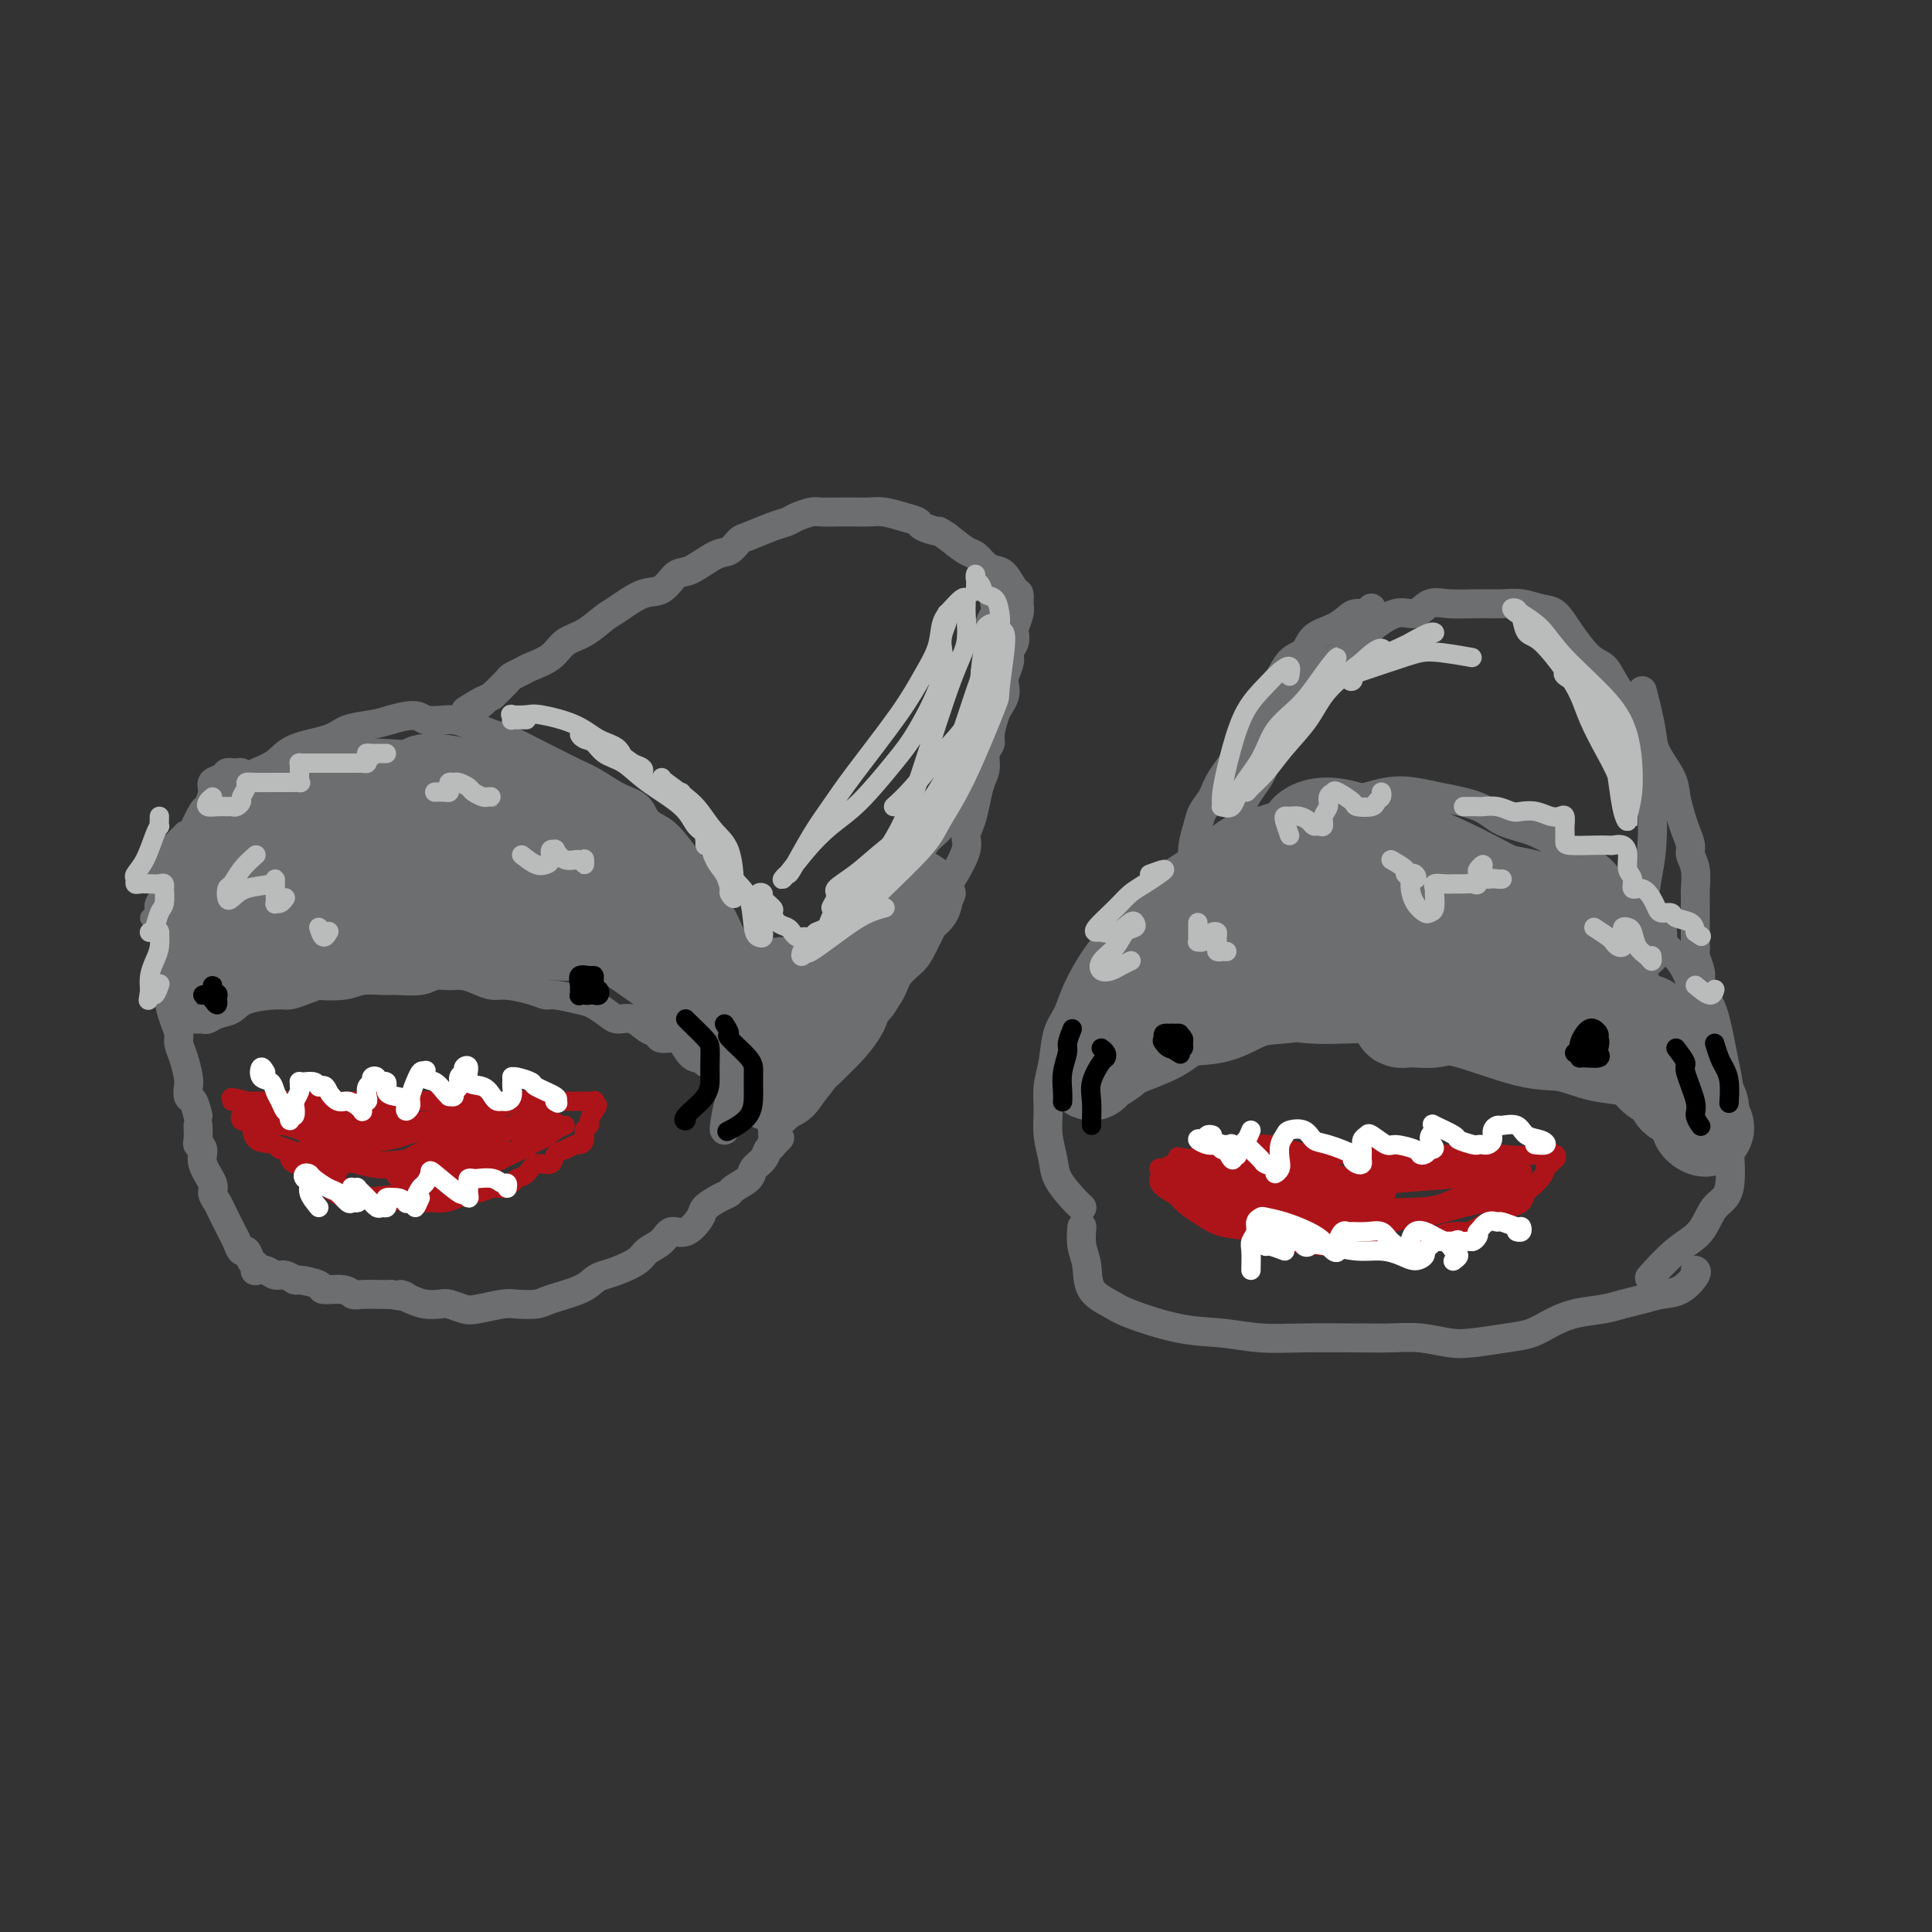 <svg viewBox='0 0 400 400' version='1.1' xmlns='http://www.w3.org/2000/svg' xmlns:xlink='http://www.w3.org/1999/xlink'><rect x="0" y="0" width="400" height="400" fill="#333333" stroke="none"/><g fill='none' stroke='rgb(109,110,112)' stroke-width='6' stroke-linecap='round' stroke-linejoin='round'><path d='M41,231c-0.311,-1.206 -0.622,-2.413 -1,-3c-0.378,-0.587 -0.823,-0.556 -1,-1c-0.177,-0.444 -0.085,-1.364 0,-2c0.085,-0.636 0.164,-0.988 0,-2c-0.164,-1.012 -0.569,-2.686 -1,-4c-0.431,-1.314 -0.886,-2.270 -1,-3c-0.114,-0.730 0.113,-1.234 0,-2c-0.113,-0.766 -0.567,-1.793 -1,-3c-0.433,-1.207 -0.845,-2.594 -1,-4c-0.155,-1.406 -0.053,-2.830 0,-4c0.053,-1.170 0.056,-2.085 0,-3c-0.056,-0.915 -0.170,-1.830 0,-3c0.170,-1.170 0.624,-2.594 1,-4c0.376,-1.406 0.674,-2.793 1,-4c0.326,-1.207 0.682,-2.233 1,-3c0.318,-0.767 0.600,-1.276 1,-2c0.400,-0.724 0.918,-1.665 1,-3c0.082,-1.335 -0.271,-3.066 0,-4c0.271,-0.934 1.165,-1.073 2,-2c0.835,-0.927 1.611,-2.643 2,-4c0.389,-1.357 0.390,-2.354 1,-3c0.610,-0.646 1.829,-0.939 3,-2c1.171,-1.061 2.295,-2.889 3,-4c0.705,-1.111 0.991,-1.506 2,-2c1.009,-0.494 2.741,-1.088 4,-2c1.259,-0.912 2.045,-2.142 4,-3c1.955,-0.858 5.081,-1.343 7,-2c1.919,-0.657 2.632,-1.484 4,-2c1.368,-0.516 3.391,-0.719 5,-1c1.609,-0.281 2.805,-0.641 4,-1'/><path d='M81,149c5.659,-1.694 5.806,-0.428 7,0c1.194,0.428 3.436,0.019 5,0c1.564,-0.019 2.452,0.351 4,1c1.548,0.649 3.758,1.578 5,2c1.242,0.422 1.517,0.339 3,1c1.483,0.661 4.174,2.068 6,3c1.826,0.932 2.786,1.389 4,2c1.214,0.611 2.680,1.375 4,2c1.320,0.625 2.492,1.111 4,2c1.508,0.889 3.351,2.179 5,3c1.649,0.821 3.103,1.171 4,2c0.897,0.829 1.237,2.135 2,3c0.763,0.865 1.947,1.288 3,2c1.053,0.712 1.973,1.712 3,3c1.027,1.288 2.162,2.865 3,4c0.838,1.135 1.379,1.829 2,3c0.621,1.171 1.323,2.820 2,4c0.677,1.180 1.330,1.890 2,3c0.670,1.110 1.357,2.620 2,4c0.643,1.380 1.244,2.630 2,4c0.756,1.370 1.668,2.862 2,4c0.332,1.138 0.083,1.924 0,3c-0.083,1.076 -0.001,2.442 0,4c0.001,1.558 -0.081,3.307 0,5c0.081,1.693 0.323,3.329 0,5c-0.323,1.671 -1.211,3.376 -2,5c-0.789,1.624 -1.480,3.167 -2,5c-0.520,1.833 -0.871,3.955 -1,5c-0.129,1.045 -0.037,1.013 0,1c0.037,-0.013 0.018,-0.006 0,0'/><path d='M41,233c0.035,1.168 0.070,2.337 0,3c-0.070,0.663 -0.244,0.821 0,1c0.244,0.179 0.905,0.380 1,1c0.095,0.620 -0.378,1.661 0,3c0.378,1.339 1.607,2.978 2,4c0.393,1.022 -0.049,1.429 0,2c0.049,0.571 0.591,1.307 1,2c0.409,0.693 0.687,1.342 1,2c0.313,0.658 0.661,1.323 1,2c0.339,0.677 0.668,1.365 1,2c0.332,0.635 0.667,1.217 1,2c0.333,0.783 0.664,1.769 1,2c0.336,0.231 0.677,-0.292 1,0c0.323,0.292 0.628,1.398 1,2c0.372,0.602 0.810,0.701 1,1c0.190,0.299 0.133,0.797 0,1c-0.133,0.203 -0.344,0.111 0,0c0.344,-0.111 1.241,-0.241 2,0c0.759,0.241 1.381,0.852 2,1c0.619,0.148 1.234,-0.166 2,0c0.766,0.166 1.683,0.814 2,1c0.317,0.186 0.035,-0.090 1,0c0.965,0.090 3.177,0.546 4,1c0.823,0.454 0.258,0.906 1,1c0.742,0.094 2.790,-0.171 4,0c1.210,0.171 1.582,0.778 2,1c0.418,0.222 0.882,0.060 2,0c1.118,-0.060 2.891,-0.017 4,0c1.109,0.017 1.555,0.009 2,0'/><path d='M81,268c4.700,0.883 2.452,0.092 2,0c-0.452,-0.092 0.894,0.515 2,1c1.106,0.485 1.974,0.849 3,1c1.026,0.151 2.211,0.089 3,0c0.789,-0.089 1.182,-0.206 2,0c0.818,0.206 2.061,0.735 3,1c0.939,0.265 1.574,0.265 3,0c1.426,-0.265 3.642,-0.795 5,-1c1.358,-0.205 1.858,-0.086 3,0c1.142,0.086 2.924,0.139 4,0c1.076,-0.139 1.445,-0.470 3,-1c1.555,-0.530 4.297,-1.258 6,-2c1.703,-0.742 2.366,-1.497 3,-2c0.634,-0.503 1.237,-0.753 2,-1c0.763,-0.247 1.684,-0.491 3,-1c1.316,-0.509 3.026,-1.282 4,-2c0.974,-0.718 1.210,-1.379 2,-2c0.790,-0.621 2.132,-1.202 3,-2c0.868,-0.798 1.261,-1.814 2,-2c0.739,-0.186 1.823,0.459 3,0c1.177,-0.459 2.446,-2.020 3,-3c0.554,-0.980 0.394,-1.379 1,-2c0.606,-0.621 1.978,-1.465 3,-2c1.022,-0.535 1.692,-0.762 2,-1c0.308,-0.238 0.253,-0.487 1,-1c0.747,-0.513 2.295,-1.290 3,-2c0.705,-0.710 0.567,-1.353 1,-2c0.433,-0.647 1.436,-1.297 2,-2c0.564,-0.703 0.690,-1.458 1,-2c0.310,-0.542 0.803,-0.869 1,-1c0.197,-0.131 0.099,-0.065 0,0'/><path d='M160,237c2.784,-2.799 0.745,-0.796 0,0c-0.745,0.796 -0.197,0.386 0,0c0.197,-0.386 0.041,-0.747 0,-1c-0.041,-0.253 0.033,-0.397 0,-1c-0.033,-0.603 -0.173,-1.666 0,-2c0.173,-0.334 0.658,0.060 2,-1c1.342,-1.060 3.540,-3.573 5,-5c1.460,-1.427 2.181,-1.767 3,-3c0.819,-1.233 1.737,-3.358 3,-5c1.263,-1.642 2.870,-2.799 4,-4c1.130,-1.201 1.782,-2.444 3,-4c1.218,-1.556 3.000,-3.425 4,-5c1.000,-1.575 1.216,-2.855 2,-4c0.784,-1.145 2.134,-2.154 3,-3c0.866,-0.846 1.247,-1.527 2,-3c0.753,-1.473 1.876,-3.736 3,-6'/><path d='M194,190c5.415,-8.021 1.951,-4.574 1,-4c-0.951,0.574 0.610,-1.725 2,-4c1.390,-2.275 2.610,-4.528 3,-6c0.390,-1.472 -0.049,-2.165 0,-3c0.049,-0.835 0.586,-1.813 1,-3c0.414,-1.187 0.703,-2.584 1,-4c0.297,-1.416 0.601,-2.853 1,-4c0.399,-1.147 0.895,-2.006 1,-3c0.105,-0.994 -0.179,-2.125 0,-3c0.179,-0.875 0.822,-1.494 1,-2c0.178,-0.506 -0.110,-0.898 0,-2c0.110,-1.102 0.617,-2.913 1,-4c0.383,-1.087 0.643,-1.450 1,-2c0.357,-0.550 0.813,-1.288 1,-2c0.187,-0.712 0.106,-1.398 0,-2c-0.106,-0.602 -0.238,-1.121 0,-2c0.238,-0.879 0.847,-2.117 1,-3c0.153,-0.883 -0.151,-1.409 0,-2c0.151,-0.591 0.758,-1.246 1,-2c0.242,-0.754 0.118,-1.607 0,-2c-0.118,-0.393 -0.230,-0.327 0,-1c0.230,-0.673 0.802,-2.086 1,-3c0.198,-0.914 0.023,-1.330 0,-2c-0.023,-0.670 0.107,-1.593 0,-2c-0.107,-0.407 -0.452,-0.298 -1,-1c-0.548,-0.702 -1.300,-2.214 -2,-3c-0.700,-0.786 -1.348,-0.846 -2,-1c-0.652,-0.154 -1.309,-0.402 -2,-1c-0.691,-0.598 -1.417,-1.546 -2,-2c-0.583,-0.454 -1.024,-0.416 -2,-1c-0.976,-0.584 -2.488,-1.792 -4,-3'/><path d='M196,111c-2.134,-1.416 -1.471,-0.958 -2,-1c-0.529,-0.042 -2.252,-0.586 -3,-1c-0.748,-0.414 -0.521,-0.699 -1,-1c-0.479,-0.301 -1.663,-0.616 -3,-1c-1.337,-0.384 -2.827,-0.835 -4,-1c-1.173,-0.165 -2.028,-0.045 -3,0c-0.972,0.045 -2.060,0.015 -3,0c-0.940,-0.015 -1.732,-0.015 -3,0c-1.268,0.015 -3.012,0.044 -4,0c-0.988,-0.044 -1.221,-0.162 -2,0c-0.779,0.162 -2.106,0.606 -3,1c-0.894,0.394 -1.356,0.740 -2,1c-0.644,0.260 -1.472,0.435 -3,1c-1.528,0.565 -3.757,1.522 -5,2c-1.243,0.478 -1.501,0.479 -2,1c-0.499,0.521 -1.238,1.562 -2,2c-0.762,0.438 -1.546,0.272 -3,1c-1.454,0.728 -3.580,2.349 -5,3c-1.420,0.651 -2.136,0.333 -3,1c-0.864,0.667 -1.875,2.318 -3,3c-1.125,0.682 -2.363,0.394 -4,1c-1.637,0.606 -3.672,2.105 -5,3c-1.328,0.895 -1.949,1.185 -3,2c-1.051,0.815 -2.532,2.155 -4,3c-1.468,0.845 -2.922,1.197 -4,2c-1.078,0.803 -1.779,2.059 -3,3c-1.221,0.941 -2.963,1.567 -4,2c-1.037,0.433 -1.371,0.673 -2,1c-0.629,0.327 -1.554,0.742 -2,1c-0.446,0.258 -0.413,0.359 -1,1c-0.587,0.641 -1.793,1.820 -3,3'/><path d='M102,144c-10.095,5.841 -3.834,1.943 -2,1c1.834,-0.943 -0.760,1.068 -2,2c-1.240,0.932 -1.127,0.786 -1,1c0.127,0.214 0.269,0.789 0,1c-0.269,0.211 -0.948,0.056 -1,0c-0.052,-0.056 0.525,-0.015 1,0c0.475,0.015 0.850,0.004 1,0c0.150,-0.004 0.075,-0.002 0,0'/><path d='M224,250c-0.528,-0.482 -1.055,-0.963 -2,-2c-0.945,-1.037 -2.307,-2.629 -3,-4c-0.693,-1.371 -0.718,-2.521 -1,-4c-0.282,-1.479 -0.819,-3.288 -1,-5c-0.181,-1.712 -0.004,-3.328 0,-5c0.004,-1.672 -0.166,-3.399 0,-5c0.166,-1.601 0.669,-3.074 1,-5c0.331,-1.926 0.490,-4.304 1,-6c0.510,-1.696 1.370,-2.711 2,-4c0.630,-1.289 1.030,-2.852 2,-5c0.970,-2.148 2.511,-4.881 4,-7c1.489,-2.119 2.926,-3.624 4,-5c1.074,-1.376 1.785,-2.622 3,-4c1.215,-1.378 2.936,-2.887 4,-4c1.064,-1.113 1.473,-1.830 3,-3c1.527,-1.170 4.174,-2.794 6,-4c1.826,-1.206 2.831,-1.996 4,-3c1.169,-1.004 2.502,-2.224 4,-3c1.498,-0.776 3.159,-1.109 6,-2c2.841,-0.891 6.860,-2.341 10,-3c3.140,-0.659 5.400,-0.525 8,-1c2.600,-0.475 5.540,-1.557 8,-2c2.460,-0.443 4.439,-0.247 6,0c1.561,0.247 2.704,0.543 5,1c2.296,0.457 5.746,1.074 8,2c2.254,0.926 3.314,2.163 5,3c1.686,0.837 3.998,1.276 6,2c2.002,0.724 3.693,1.733 6,3c2.307,1.267 5.231,2.790 7,4c1.769,1.210 2.385,2.105 3,3'/><path d='M333,182c4.919,2.808 3.717,2.329 4,3c0.283,0.671 2.053,2.491 3,4c0.947,1.509 1.072,2.707 2,4c0.928,1.293 2.658,2.681 4,4c1.342,1.319 2.296,2.570 3,4c0.704,1.430 1.159,3.038 2,4c0.841,0.962 2.068,1.279 3,3c0.932,1.721 1.570,4.846 2,7c0.430,2.154 0.654,3.336 1,5c0.346,1.664 0.816,3.808 1,6c0.184,2.192 0.084,4.432 0,6c-0.084,1.568 -0.152,2.465 0,5c0.152,2.535 0.523,6.708 0,9c-0.523,2.292 -1.941,2.703 -3,4c-1.059,1.297 -1.758,3.482 -3,5c-1.242,1.518 -3.027,2.370 -5,4c-1.973,1.630 -4.135,4.037 -5,5c-0.865,0.963 -0.432,0.481 0,0'/><path d='M224,254c-0.111,1.368 -0.223,2.735 0,4c0.223,1.265 0.780,2.426 1,4c0.220,1.574 0.103,3.559 1,5c0.897,1.441 2.806,2.337 4,3c1.194,0.663 1.671,1.092 4,2c2.329,0.908 6.509,2.296 10,3c3.491,0.704 6.295,0.725 9,1c2.705,0.275 5.313,0.805 8,1c2.687,0.195 5.453,0.056 9,0c3.547,-0.056 7.874,-0.028 11,0c3.126,0.028 5.052,0.057 7,0c1.948,-0.057 3.917,-0.200 6,0c2.083,0.200 4.279,0.741 6,1c1.721,0.259 2.969,0.234 5,0c2.031,-0.234 4.847,-0.679 7,-1c2.153,-0.321 3.643,-0.520 5,-1c1.357,-0.480 2.582,-1.242 4,-2c1.418,-0.758 3.029,-1.513 5,-2c1.971,-0.487 4.302,-0.706 6,-1c1.698,-0.294 2.764,-0.664 4,-1c1.236,-0.336 2.643,-0.640 4,-1c1.357,-0.360 2.665,-0.776 4,-1c1.335,-0.224 2.698,-0.256 4,-1c1.302,-0.744 2.543,-2.200 3,-3c0.457,-0.800 0.131,-0.943 0,-1c-0.131,-0.057 -0.065,-0.029 0,0'/><path d='M256,174c0.440,-1.000 0.880,-2.000 1,-3c0.120,-1.000 -0.081,-2.001 0,-3c0.081,-0.999 0.444,-1.996 1,-3c0.556,-1.004 1.307,-2.013 2,-3c0.693,-0.987 1.330,-1.951 2,-4c0.670,-2.049 1.375,-5.182 2,-7c0.625,-1.818 1.171,-2.320 2,-3c0.829,-0.680 1.942,-1.537 3,-3c1.058,-1.463 2.063,-3.531 3,-5c0.937,-1.469 1.808,-2.339 3,-3c1.192,-0.661 2.707,-1.114 4,-2c1.293,-0.886 2.365,-2.207 3,-3c0.635,-0.793 0.832,-1.060 2,-2c1.168,-0.940 3.309,-2.553 5,-3c1.691,-0.447 2.934,0.273 4,0c1.066,-0.273 1.954,-1.538 3,-2c1.046,-0.462 2.251,-0.120 4,0c1.749,0.120 4.043,0.019 6,0c1.957,-0.019 3.576,0.044 5,0c1.424,-0.044 2.653,-0.194 4,0c1.347,0.194 2.812,0.733 4,1c1.188,0.267 2.099,0.261 3,1c0.901,0.739 1.792,2.224 3,4c1.208,1.776 2.732,3.842 4,5c1.268,1.158 2.279,1.407 3,2c0.721,0.593 1.152,1.530 2,3c0.848,1.470 2.113,3.473 3,5c0.887,1.527 1.396,2.579 2,4c0.604,1.421 1.302,3.210 2,5'/><path d='M341,155c3.169,5.299 1.593,4.547 1,5c-0.593,0.453 -0.201,2.111 0,5c0.201,2.889 0.211,7.009 0,10c-0.211,2.991 -0.644,4.853 -1,7c-0.356,2.147 -0.634,4.578 -1,6c-0.366,1.422 -0.819,1.835 -1,2c-0.181,0.165 -0.091,0.083 0,0'/><path d='M50,161c0.081,-0.423 0.162,-0.846 0,-1c-0.162,-0.154 -0.567,-0.038 -1,0c-0.433,0.038 -0.894,-0.001 -1,0c-0.106,0.001 0.144,0.043 0,0c-0.144,-0.043 -0.683,-0.172 -1,0c-0.317,0.172 -0.413,0.645 -1,1c-0.587,0.355 -1.667,0.591 -2,1c-0.333,0.409 0.079,0.990 0,2c-0.079,1.010 -0.651,2.449 -1,3c-0.349,0.551 -0.474,0.215 -1,1c-0.526,0.785 -1.451,2.691 -2,4c-0.549,1.309 -0.721,2.022 -1,3c-0.279,0.978 -0.663,2.219 -1,3c-0.337,0.781 -0.626,1.100 -1,2c-0.374,0.900 -0.832,2.381 -1,3c-0.168,0.619 -0.045,0.375 0,1c0.045,0.625 0.011,2.120 0,3c-0.011,0.880 0.001,1.144 0,2c-0.001,0.856 -0.015,2.303 0,3c0.015,0.697 0.060,0.642 0,1c-0.060,0.358 -0.226,1.128 0,2c0.226,0.872 0.845,1.844 1,2c0.155,0.156 -0.155,-0.505 0,0c0.155,0.505 0.773,2.177 1,3c0.227,0.823 0.061,0.799 0,1c-0.061,0.201 -0.017,0.629 0,1c0.017,0.371 0.009,0.686 0,1'/><path d='M38,203c0.333,3.333 0.167,1.667 0,0'/><path d='M37,212c0.455,-1.351 0.911,-2.702 1,-3c0.089,-0.298 -0.187,0.456 0,1c0.187,0.544 0.838,0.878 1,1c0.162,0.122 -0.164,0.032 0,0c0.164,-0.032 0.817,-0.008 1,0c0.183,0.008 -0.104,-0.001 0,0c0.104,0.001 0.598,0.012 1,0c0.402,-0.012 0.712,-0.048 1,0c0.288,0.048 0.552,0.181 1,0c0.448,-0.181 1.078,-0.675 2,-1c0.922,-0.325 2.137,-0.482 3,-1c0.863,-0.518 1.376,-1.397 3,-2c1.624,-0.603 4.360,-0.932 6,-1c1.640,-0.068 2.183,0.123 3,0c0.817,-0.123 1.909,-0.562 3,-1'/><path d='M63,205c3.520,-1.171 2.319,-1.099 3,-1c0.681,0.099 3.242,0.224 5,0c1.758,-0.224 2.711,-0.796 4,-1c1.289,-0.204 2.915,-0.040 4,0c1.085,0.040 1.631,-0.042 3,0c1.369,0.042 3.563,0.210 5,0c1.437,-0.210 2.118,-0.798 3,-1c0.882,-0.202 1.967,-0.016 3,0c1.033,0.016 2.016,-0.137 3,0c0.984,0.137 1.969,0.562 3,1c1.031,0.438 2.108,0.887 3,1c0.892,0.113 1.601,-0.110 3,0c1.399,0.110 3.490,0.553 5,1c1.510,0.447 2.439,0.897 3,1c0.561,0.103 0.754,-0.140 2,0c1.246,0.140 3.544,0.663 5,1c1.456,0.337 2.070,0.490 3,1c0.930,0.510 2.176,1.379 3,2c0.824,0.621 1.227,0.994 2,1c0.773,0.006 1.915,-0.354 3,0c1.085,0.354 2.111,1.421 3,2c0.889,0.579 1.641,0.671 2,1c0.359,0.329 0.325,0.896 1,1c0.675,0.104 2.060,-0.255 3,0c0.940,0.255 1.436,1.125 2,2c0.564,0.875 1.198,1.754 2,2c0.802,0.246 1.773,-0.141 2,0c0.227,0.141 -0.290,0.811 0,1c0.290,0.189 1.386,-0.103 2,0c0.614,0.103 0.747,0.601 1,1c0.253,0.399 0.627,0.700 1,1'/><path d='M150,222c4.415,2.104 1.954,0.365 1,0c-0.954,-0.365 -0.400,0.644 0,1c0.400,0.356 0.646,0.057 1,0c0.354,-0.057 0.815,0.126 1,0c0.185,-0.126 0.092,-0.563 0,-1'/><path d='M153,222c0.507,-0.165 0.276,-0.579 0,-1c-0.276,-0.421 -0.595,-0.849 -1,-1c-0.405,-0.151 -0.896,-0.026 -1,0c-0.104,0.026 0.180,-0.049 0,0c-0.180,0.049 -0.822,0.221 -1,0c-0.178,-0.221 0.109,-0.833 0,-1c-0.109,-0.167 -0.615,0.113 -1,0c-0.385,-0.113 -0.650,-0.618 -1,-1c-0.350,-0.382 -0.787,-0.641 -2,-1c-1.213,-0.359 -3.204,-0.817 -4,-1c-0.796,-0.183 -0.398,-0.092 0,0'/><path d='M154,197c1.017,0.858 2.034,1.716 3,2c0.966,0.284 1.882,-0.005 3,0c1.118,0.005 2.437,0.304 4,0c1.563,-0.304 3.368,-1.213 5,-2c1.632,-0.787 3.091,-1.453 4,-2c0.909,-0.547 1.269,-0.975 2,-2c0.731,-1.025 1.833,-2.648 3,-4c1.167,-1.352 2.398,-2.432 4,-4c1.602,-1.568 3.573,-3.623 5,-5c1.427,-1.377 2.309,-2.078 3,-3c0.691,-0.922 1.189,-2.067 2,-3c0.811,-0.933 1.934,-1.654 3,-3c1.066,-1.346 2.073,-3.317 3,-5c0.927,-1.683 1.773,-3.076 2,-4c0.227,-0.924 -0.165,-1.378 0,-2c0.165,-0.622 0.885,-1.413 1,-2c0.115,-0.587 -0.377,-0.971 0,-2c0.377,-1.029 1.621,-2.702 2,-4c0.379,-1.298 -0.109,-2.222 0,-3c0.109,-0.778 0.814,-1.411 1,-2c0.186,-0.589 -0.146,-1.135 0,-2c0.146,-0.865 0.771,-2.051 1,-3c0.229,-0.949 0.062,-1.661 0,-2c-0.062,-0.339 -0.017,-0.303 0,-1c0.017,-0.697 0.007,-2.126 0,-3c-0.007,-0.874 -0.012,-1.193 0,-2c0.012,-0.807 0.042,-2.102 0,-3c-0.042,-0.898 -0.155,-1.399 0,-2c0.155,-0.601 0.577,-1.300 1,-2'/><path d='M206,127c0.468,-4.215 0.139,-2.254 0,-2c-0.139,0.254 -0.089,-1.200 0,-2c0.089,-0.800 0.216,-0.946 0,-1c-0.216,-0.054 -0.776,-0.015 -1,0c-0.224,0.015 -0.112,0.008 0,0'/><path d='M250,177c-1.266,1.368 -2.532,2.736 -3,3c-0.468,0.264 -0.137,-0.575 0,-1c0.137,-0.425 0.082,-0.434 0,-1c-0.082,-0.566 -0.190,-1.689 0,-3c0.190,-1.311 0.679,-2.812 1,-4c0.321,-1.188 0.476,-2.065 1,-3c0.524,-0.935 1.419,-1.930 2,-3c0.581,-1.070 0.848,-2.216 2,-4c1.152,-1.784 3.190,-4.208 4,-6c0.810,-1.792 0.394,-2.953 1,-4c0.606,-1.047 2.236,-1.980 3,-3c0.764,-1.020 0.664,-2.125 1,-3c0.336,-0.875 1.108,-1.518 2,-3c0.892,-1.482 1.906,-3.801 3,-5c1.094,-1.199 2.270,-1.278 3,-2c0.730,-0.722 1.016,-2.087 2,-3c0.984,-0.913 2.666,-1.373 4,-2c1.334,-0.627 2.319,-1.422 3,-2c0.681,-0.578 1.059,-0.938 2,-1c0.941,-0.062 2.446,0.176 3,0c0.554,-0.176 0.158,-0.764 0,-1c-0.158,-0.236 -0.079,-0.118 0,0'/><path d='M340,143c0.317,1.212 0.634,2.424 1,4c0.366,1.576 0.781,3.517 1,5c0.219,1.483 0.244,2.507 1,4c0.756,1.493 2.245,3.453 3,5c0.755,1.547 0.776,2.679 1,4c0.224,1.321 0.652,2.831 1,4c0.348,1.169 0.615,1.998 1,3c0.385,1.002 0.888,2.176 1,3c0.112,0.824 -0.166,1.299 0,2c0.166,0.701 0.777,1.630 1,3c0.223,1.370 0.060,3.182 0,4c-0.060,0.818 -0.016,0.642 0,1c0.016,0.358 0.004,1.250 0,2c-0.004,0.750 -0.001,1.357 0,2c0.001,0.643 -0.001,1.322 0,2c0.001,0.678 0.004,1.354 0,2c-0.004,0.646 -0.015,1.261 0,2c0.015,0.739 0.056,1.602 0,2c-0.056,0.398 -0.208,0.330 0,1c0.208,0.670 0.776,2.076 1,3c0.224,0.924 0.102,1.365 0,2c-0.102,0.635 -0.185,1.463 0,3c0.185,1.537 0.637,3.783 1,5c0.363,1.217 0.636,1.405 1,2c0.364,0.595 0.818,1.599 1,2c0.182,0.401 0.091,0.201 0,0'/></g>
<g fill='none' stroke='rgb(109,110,112)' stroke-width='20' stroke-linecap='round' stroke-linejoin='round'><path d='M62,172c0.420,-2.015 0.839,-4.029 1,-5c0.161,-0.971 0.062,-0.897 0,-1c-0.062,-0.103 -0.088,-0.382 -1,0c-0.912,0.382 -2.708,1.425 -4,3c-1.292,1.575 -2.078,3.683 -3,6c-0.922,2.317 -1.979,4.844 -3,7c-1.021,2.156 -2.006,3.941 -2,5c0.006,1.059 1.003,1.392 2,2c0.997,0.608 1.994,1.490 4,1c2.006,-0.490 5.019,-2.353 7,-4c1.981,-1.647 2.928,-3.078 4,-5c1.072,-1.922 2.269,-4.335 3,-6c0.731,-1.665 0.995,-2.584 1,-4c0.005,-1.416 -0.250,-3.330 -1,-4c-0.750,-0.670 -1.996,-0.094 -3,0c-1.004,0.094 -1.765,-0.292 -3,0c-1.235,0.292 -2.943,1.262 -4,2c-1.057,0.738 -1.464,1.245 -3,3c-1.536,1.755 -4.202,4.759 -6,7c-1.798,2.241 -2.727,3.718 -3,5c-0.273,1.282 0.112,2.368 0,4c-0.112,1.632 -0.721,3.810 -1,5c-0.279,1.190 -0.230,1.391 0,2c0.230,0.609 0.639,1.627 1,2c0.361,0.373 0.674,0.100 1,0c0.326,-0.100 0.665,-0.029 1,0c0.335,0.029 0.668,0.014 1,0'/><path d='M51,197c0.595,0.789 0.081,0.760 1,0c0.919,-0.760 3.271,-2.253 5,-3c1.729,-0.747 2.834,-0.750 5,-1c2.166,-0.250 5.391,-0.746 8,-1c2.609,-0.254 4.600,-0.264 8,0c3.400,0.264 8.208,0.803 12,1c3.792,0.197 6.568,0.054 9,0c2.432,-0.054 4.521,-0.017 7,0c2.479,0.017 5.349,0.016 7,0c1.651,-0.016 2.085,-0.046 3,0c0.915,0.046 2.311,0.167 3,0c0.689,-0.167 0.669,-0.622 0,-1c-0.669,-0.378 -1.989,-0.680 -3,-1c-1.011,-0.320 -1.713,-0.660 -4,-1c-2.287,-0.340 -6.159,-0.680 -9,-1c-2.841,-0.320 -4.652,-0.620 -7,-1c-2.348,-0.380 -5.233,-0.841 -8,-1c-2.767,-0.159 -5.417,-0.014 -8,0c-2.583,0.014 -5.099,-0.101 -8,0c-2.901,0.101 -6.188,0.418 -8,0c-1.812,-0.418 -2.149,-1.571 -3,-2c-0.851,-0.429 -2.217,-0.132 -3,-1c-0.783,-0.868 -0.984,-2.899 -1,-4c-0.016,-1.101 0.152,-1.271 1,-2c0.848,-0.729 2.374,-2.016 4,-3c1.626,-0.984 3.350,-1.666 5,-2c1.650,-0.334 3.224,-0.319 8,0c4.776,0.319 12.754,0.941 18,2c5.246,1.059 7.758,2.554 11,4c3.242,1.446 7.212,2.842 10,4c2.788,1.158 4.394,2.079 6,3'/><path d='M120,186c5.018,2.308 4.063,2.579 4,3c-0.063,0.421 0.767,0.992 1,1c0.233,0.008 -0.132,-0.548 -1,-1c-0.868,-0.452 -2.238,-0.800 -4,-2c-1.762,-1.200 -3.914,-3.253 -6,-5c-2.086,-1.747 -4.105,-3.189 -8,-5c-3.895,-1.811 -9.665,-3.990 -13,-5c-3.335,-1.010 -4.234,-0.849 -6,-1c-1.766,-0.151 -4.399,-0.614 -7,-1c-2.601,-0.386 -5.169,-0.696 -7,-1c-1.831,-0.304 -2.925,-0.602 -4,-1c-1.075,-0.398 -2.131,-0.895 -3,-1c-0.869,-0.105 -1.551,0.183 -2,0c-0.449,-0.183 -0.663,-0.836 -1,-1c-0.337,-0.164 -0.796,0.163 -1,0c-0.204,-0.163 -0.154,-0.815 0,-1c0.154,-0.185 0.410,0.096 1,0c0.590,-0.096 1.513,-0.569 3,-1c1.487,-0.431 3.540,-0.821 6,-1c2.460,-0.179 5.329,-0.146 8,0c2.671,0.146 5.145,0.404 8,1c2.855,0.596 6.092,1.530 9,2c2.908,0.470 5.488,0.476 8,1c2.512,0.524 4.954,1.567 8,3c3.046,1.433 6.694,3.256 9,5c2.306,1.744 3.270,3.409 4,5c0.730,1.591 1.227,3.107 2,4c0.773,0.893 1.824,1.164 2,1c0.176,-0.164 -0.521,-0.761 -1,-1c-0.479,-0.239 -0.739,-0.119 -1,0'/><path d='M128,184c0.666,1.081 -0.668,-0.716 -2,-2c-1.332,-1.284 -2.663,-2.053 -4,-3c-1.337,-0.947 -2.680,-2.071 -5,-4c-2.320,-1.929 -5.618,-4.664 -8,-6c-2.382,-1.336 -3.848,-1.272 -6,-2c-2.152,-0.728 -4.991,-2.248 -7,-3c-2.009,-0.752 -3.188,-0.738 -4,-1c-0.812,-0.262 -1.257,-0.801 -2,-1c-0.743,-0.199 -1.784,-0.057 -2,0c-0.216,0.057 0.392,0.030 1,0c0.608,-0.030 1.215,-0.065 2,0c0.785,0.065 1.749,0.228 5,1c3.251,0.772 8.790,2.152 13,4c4.210,1.848 7.092,4.164 10,6c2.908,1.836 5.843,3.190 9,6c3.157,2.810 6.537,7.075 9,10c2.463,2.925 4.009,4.511 5,6c0.991,1.489 1.427,2.881 2,4c0.573,1.119 1.284,1.964 2,3c0.716,1.036 1.436,2.264 2,3c0.564,0.736 0.970,0.979 1,1c0.030,0.021 -0.316,-0.182 -1,-1c-0.684,-0.818 -1.706,-2.252 -3,-3c-1.294,-0.748 -2.858,-0.812 -5,-2c-2.142,-1.188 -4.861,-3.501 -7,-5c-2.139,-1.499 -3.699,-2.183 -5,-3c-1.301,-0.817 -2.343,-1.766 -4,-3c-1.657,-1.234 -3.929,-2.753 -6,-4c-2.071,-1.247 -3.942,-2.220 -6,-3c-2.058,-0.780 -4.302,-1.366 -6,-2c-1.698,-0.634 -2.849,-1.317 -4,-2'/><path d='M102,178c-7.670,-4.106 -3.845,-0.870 -3,0c0.845,0.870 -1.289,-0.625 -2,-1c-0.711,-0.375 0.001,0.369 1,1c0.999,0.631 2.287,1.149 4,2c1.713,0.851 3.853,2.034 6,3c2.147,0.966 4.300,1.715 7,3c2.700,1.285 5.946,3.105 9,5c3.054,1.895 5.917,3.864 9,6c3.083,2.136 6.387,4.439 8,6c1.613,1.561 1.535,2.380 2,3c0.465,0.620 1.472,1.041 2,1c0.528,-0.041 0.576,-0.542 0,-1c-0.576,-0.458 -1.775,-0.871 -3,-2c-1.225,-1.129 -2.475,-2.974 -4,-5c-1.525,-2.026 -3.326,-4.232 -5,-6c-1.674,-1.768 -3.220,-3.096 -5,-5c-1.780,-1.904 -3.792,-4.383 -7,-7c-3.208,-2.617 -7.610,-5.370 -11,-7c-3.390,-1.630 -5.767,-2.135 -8,-3c-2.233,-0.865 -4.322,-2.090 -7,-3c-2.678,-0.910 -5.945,-1.504 -8,-2c-2.055,-0.496 -2.897,-0.893 -4,-1c-1.103,-0.107 -2.467,0.076 -3,0c-0.533,-0.076 -0.236,-0.412 0,0c0.236,0.412 0.410,1.573 1,2c0.590,0.427 1.597,0.122 2,0c0.403,-0.122 0.201,-0.061 0,0'/><path d='M162,204c-0.399,0.732 -0.797,1.464 -1,2c-0.203,0.536 -0.209,0.877 0,1c0.209,0.123 0.634,0.029 1,0c0.366,-0.029 0.675,0.006 1,0c0.325,-0.006 0.667,-0.052 1,0c0.333,0.052 0.656,0.203 1,0c0.344,-0.203 0.709,-0.760 1,0c0.291,0.760 0.509,2.838 0,4c-0.509,1.162 -1.745,1.407 -2,2c-0.255,0.593 0.471,1.532 0,3c-0.471,1.468 -2.139,3.465 -3,5c-0.861,1.535 -0.914,2.608 -1,3c-0.086,0.392 -0.203,0.103 0,0c0.203,-0.103 0.726,-0.020 1,0c0.274,0.020 0.299,-0.023 1,-1c0.701,-0.977 2.080,-2.887 3,-4c0.920,-1.113 1.383,-1.428 2,-2c0.617,-0.572 1.389,-1.399 2,-2c0.611,-0.601 1.062,-0.975 2,-2c0.938,-1.025 2.363,-2.700 3,-4c0.637,-1.300 0.487,-2.226 1,-3c0.513,-0.774 1.689,-1.398 2,-2c0.311,-0.602 -0.241,-1.182 0,-2c0.241,-0.818 1.277,-1.873 2,-3c0.723,-1.127 1.133,-2.327 2,-4c0.867,-1.673 2.191,-3.820 3,-5c0.809,-1.180 1.102,-1.395 2,-2c0.898,-0.605 2.399,-1.602 3,-2c0.601,-0.398 0.300,-0.199 0,0'/><path d='M241,202c-1.118,1.231 -2.235,2.462 -3,3c-0.765,0.538 -1.176,0.384 -2,1c-0.824,0.616 -2.060,2.004 -3,3c-0.940,0.996 -1.584,1.601 -2,2c-0.416,0.399 -0.605,0.591 -1,1c-0.395,0.409 -0.998,1.033 -1,1c-0.002,-0.033 0.597,-0.723 3,-2c2.403,-1.277 6.611,-3.141 10,-4c3.389,-0.859 5.958,-0.714 9,-1c3.042,-0.286 6.556,-1.004 10,-1c3.444,0.004 6.817,0.729 10,1c3.183,0.271 6.176,0.087 9,0c2.824,-0.087 5.479,-0.077 7,0c1.521,0.077 1.907,0.220 2,0c0.093,-0.220 -0.108,-0.804 -1,-1c-0.892,-0.196 -2.476,-0.003 -5,0c-2.524,0.003 -5.988,-0.184 -9,0c-3.012,0.184 -5.572,0.737 -8,1c-2.428,0.263 -4.723,0.234 -7,1c-2.277,0.766 -4.534,2.327 -7,3c-2.466,0.673 -5.140,0.460 -7,1c-1.860,0.540 -2.905,1.834 -5,3c-2.095,1.166 -5.241,2.205 -7,3c-1.759,0.795 -2.131,1.347 -3,2c-0.869,0.653 -2.236,1.407 -3,2c-0.764,0.593 -0.927,1.025 -1,1c-0.073,-0.025 -0.058,-0.507 0,-1c0.058,-0.493 0.159,-0.998 1,-2c0.841,-1.002 2.420,-2.501 4,-4'/><path d='M231,215c1.836,-1.661 4.427,-2.813 7,-4c2.573,-1.187 5.128,-2.411 10,-4c4.872,-1.589 12.061,-3.545 18,-5c5.939,-1.455 10.630,-2.410 15,-3c4.370,-0.590 8.420,-0.814 14,-1c5.580,-0.186 12.689,-0.333 17,0c4.311,0.333 5.823,1.147 8,2c2.177,0.853 5.018,1.746 7,2c1.982,0.254 3.106,-0.131 4,0c0.894,0.131 1.559,0.776 2,1c0.441,0.224 0.660,0.026 0,0c-0.660,-0.026 -2.197,0.121 -4,0c-1.803,-0.121 -3.871,-0.509 -6,-1c-2.129,-0.491 -4.320,-1.083 -9,-2c-4.680,-0.917 -11.849,-2.158 -17,-3c-5.151,-0.842 -8.283,-1.283 -12,-2c-3.717,-0.717 -8.020,-1.708 -12,-2c-3.980,-0.292 -7.639,0.116 -11,0c-3.361,-0.116 -6.426,-0.756 -9,-1c-2.574,-0.244 -4.657,-0.093 -7,0c-2.343,0.093 -4.945,0.127 -6,0c-1.055,-0.127 -0.561,-0.414 0,-1c0.561,-0.586 1.189,-1.471 4,-3c2.811,-1.529 7.804,-3.700 12,-5c4.196,-1.300 7.595,-1.727 12,-2c4.405,-0.273 9.817,-0.393 15,0c5.183,0.393 10.137,1.299 15,2c4.863,0.701 9.633,1.198 14,2c4.367,0.802 8.330,1.908 12,3c3.670,1.092 7.049,2.169 9,3c1.951,0.831 2.476,1.415 3,2'/><path d='M336,193c3.245,1.228 -0.641,0.298 -2,0c-1.359,-0.298 -0.191,0.036 -1,0c-0.809,-0.036 -3.593,-0.441 -6,-1c-2.407,-0.559 -4.435,-1.271 -7,-2c-2.565,-0.729 -5.668,-1.475 -9,-2c-3.332,-0.525 -6.894,-0.829 -10,-1c-3.106,-0.171 -5.755,-0.208 -10,0c-4.245,0.208 -10.087,0.661 -14,1c-3.913,0.339 -5.899,0.564 -8,1c-2.101,0.436 -4.318,1.084 -7,2c-2.682,0.916 -5.828,2.102 -8,3c-2.172,0.898 -3.370,1.509 -4,2c-0.630,0.491 -0.694,0.861 -1,1c-0.306,0.139 -0.856,0.047 0,0c0.856,-0.047 3.118,-0.049 5,0c1.882,0.049 3.384,0.149 8,0c4.616,-0.149 12.345,-0.546 18,0c5.655,0.546 9.235,2.037 13,3c3.765,0.963 7.713,1.398 13,2c5.287,0.602 11.912,1.369 16,2c4.088,0.631 5.637,1.125 7,2c1.363,0.875 2.538,2.129 4,3c1.462,0.871 3.212,1.358 4,2c0.788,0.642 0.616,1.440 1,2c0.384,0.560 1.324,0.884 2,1c0.676,0.116 1.088,0.026 1,0c-0.088,-0.026 -0.675,0.012 -1,0c-0.325,-0.012 -0.386,-0.075 -1,0c-0.614,0.075 -1.781,0.290 -3,0c-1.219,-0.290 -2.491,-1.083 -4,-2c-1.509,-0.917 -3.254,-1.959 -5,-3'/><path d='M327,209c-3.140,-1.591 -4.488,-3.070 -7,-5c-2.512,-1.930 -6.186,-4.312 -9,-6c-2.814,-1.688 -4.767,-2.683 -8,-5c-3.233,-2.317 -7.745,-5.955 -11,-8c-3.255,-2.045 -5.253,-2.497 -7,-3c-1.747,-0.503 -3.242,-1.056 -5,-2c-1.758,-0.944 -3.779,-2.280 -5,-3c-1.221,-0.720 -1.641,-0.824 -2,-1c-0.359,-0.176 -0.658,-0.424 -1,-1c-0.342,-0.576 -0.726,-1.479 -1,-2c-0.274,-0.521 -0.438,-0.660 0,-1c0.438,-0.340 1.477,-0.880 3,-1c1.523,-0.120 3.528,0.182 6,1c2.472,0.818 5.410,2.154 8,3c2.590,0.846 4.831,1.201 9,3c4.169,1.799 10.266,5.040 14,7c3.734,1.960 5.106,2.637 7,4c1.894,1.363 4.311,3.411 6,5c1.689,1.589 2.651,2.719 4,4c1.349,1.281 3.085,2.712 4,4c0.915,1.288 1.008,2.433 2,4c0.992,1.567 2.882,3.558 4,5c1.118,1.442 1.462,2.336 2,3c0.538,0.664 1.268,1.096 2,2c0.732,0.904 1.464,2.278 2,3c0.536,0.722 0.876,0.791 1,1c0.124,0.209 0.033,0.556 0,1c-0.033,0.444 -0.010,0.984 0,1c0.010,0.016 0.005,-0.492 0,-1'/><path d='M345,221c4.223,4.671 1.281,0.348 0,-2c-1.281,-2.348 -0.901,-2.721 -1,-3c-0.099,-0.279 -0.678,-0.462 -1,-1c-0.322,-0.538 -0.386,-1.430 -1,-2c-0.614,-0.570 -1.779,-0.818 -3,-1c-1.221,-0.182 -2.499,-0.298 -4,-1c-1.501,-0.702 -3.225,-1.990 -6,-3c-2.775,-1.010 -6.601,-1.742 -9,-2c-2.399,-0.258 -3.371,-0.041 -5,0c-1.629,0.041 -3.914,-0.095 -6,0c-2.086,0.095 -3.973,0.422 -6,1c-2.027,0.578 -4.195,1.409 -6,2c-1.805,0.591 -3.246,0.943 -4,1c-0.754,0.057 -0.821,-0.180 -1,0c-0.179,0.180 -0.471,0.776 -1,1c-0.529,0.224 -1.294,0.075 -1,0c0.294,-0.075 1.647,-0.074 3,0c1.353,0.074 2.706,0.223 4,0c1.294,-0.223 2.530,-0.818 6,0c3.470,0.818 9.174,3.048 13,4c3.826,0.952 5.772,0.625 8,1c2.228,0.375 4.737,1.451 7,2c2.263,0.549 4.279,0.571 6,1c1.721,0.429 3.146,1.266 4,2c0.854,0.734 1.137,1.366 2,2c0.863,0.634 2.308,1.269 3,2c0.692,0.731 0.633,1.558 1,2c0.367,0.442 1.160,0.500 2,1c0.840,0.500 1.726,1.442 2,2c0.274,0.558 -0.065,0.731 0,1c0.065,0.269 0.532,0.635 1,1'/><path d='M352,232c2.325,2.330 0.636,1.655 0,1c-0.636,-0.655 -0.220,-1.290 0,-2c0.220,-0.710 0.245,-1.495 0,-2c-0.245,-0.505 -0.759,-0.731 -1,-2c-0.241,-1.269 -0.208,-3.580 -1,-5c-0.792,-1.420 -2.408,-1.948 -4,-3c-1.592,-1.052 -3.159,-2.630 -4,-4c-0.841,-1.370 -0.954,-2.534 -1,-3c-0.046,-0.466 -0.023,-0.233 0,0'/></g>
<g fill='none' stroke='rgb(0,0,0)' stroke-width='4' stroke-linecap='round' stroke-linejoin='round'><path d='M120,203c-0.000,-0.483 -0.001,-0.967 0,-1c0.001,-0.033 0.003,0.383 0,1c-0.003,0.617 -0.012,1.434 0,2c0.012,0.566 0.046,0.882 0,1c-0.046,0.118 -0.170,0.039 0,0c0.170,-0.039 0.634,-0.039 1,0c0.366,0.039 0.632,0.116 1,0c0.368,-0.116 0.837,-0.425 1,-1c0.163,-0.575 0.019,-1.417 0,-2c-0.019,-0.583 0.086,-0.909 0,-1c-0.086,-0.091 -0.364,0.053 -1,0c-0.636,-0.053 -1.632,-0.301 -2,0c-0.368,0.301 -0.110,1.153 0,2c0.110,0.847 0.071,1.691 0,2c-0.071,0.309 -0.173,0.084 0,0c0.173,-0.084 0.622,-0.026 1,0c0.378,0.026 0.687,0.021 1,0c0.313,-0.021 0.631,-0.057 1,0c0.369,0.057 0.789,0.208 1,0c0.211,-0.208 0.214,-0.774 0,-1c-0.214,-0.226 -0.645,-0.112 -1,0c-0.355,0.112 -0.634,0.223 -1,0c-0.366,-0.223 -0.819,-0.778 -1,-1c-0.181,-0.222 -0.091,-0.111 0,0'/><path d='M42,206c0.845,0.076 1.691,0.153 2,0c0.309,-0.153 0.083,-0.534 0,-1c-0.083,-0.466 -0.023,-1.016 0,-1c0.023,0.016 0.010,0.599 0,1c-0.010,0.401 -0.017,0.622 0,1c0.017,0.378 0.058,0.914 0,1c-0.058,0.086 -0.217,-0.278 0,0c0.217,0.278 0.808,1.199 1,1c0.192,-0.199 -0.015,-1.517 0,-2c0.015,-0.483 0.251,-0.129 0,0c-0.251,0.129 -0.991,0.035 -1,0c-0.009,-0.035 0.712,-0.010 1,0c0.288,0.010 0.144,0.005 0,0'/><path d='M244,217c0.430,0.091 0.860,0.182 1,0c0.140,-0.182 -0.008,-0.638 0,-1c0.008,-0.362 0.174,-0.630 0,-1c-0.174,-0.370 -0.689,-0.842 -1,-1c-0.311,-0.158 -0.420,-0.000 -1,0c-0.580,0.000 -1.631,-0.157 -2,0c-0.369,0.157 -0.057,0.627 0,1c0.057,0.373 -0.142,0.647 0,1c0.142,0.353 0.626,0.784 1,1c0.374,0.216 0.638,0.216 1,0c0.362,-0.216 0.822,-0.647 1,-1c0.178,-0.353 0.073,-0.627 0,-1c-0.073,-0.373 -0.114,-0.844 0,-1c0.114,-0.156 0.381,0.004 0,0c-0.381,-0.004 -1.412,-0.172 -2,0c-0.588,0.172 -0.735,0.685 -1,1c-0.265,0.315 -0.648,0.431 0,1c0.648,0.569 2.328,1.591 3,2c0.672,0.409 0.336,0.204 0,0'/><path d='M328,216c0.340,0.821 0.679,1.643 1,2c0.321,0.357 0.623,0.251 1,0c0.377,-0.251 0.830,-0.645 1,-1c0.170,-0.355 0.057,-0.670 0,-1c-0.057,-0.330 -0.056,-0.675 0,-1c0.056,-0.325 0.169,-0.631 0,-1c-0.169,-0.369 -0.620,-0.800 -1,-1c-0.380,-0.200 -0.691,-0.169 -1,0c-0.309,0.169 -0.618,0.476 -1,1c-0.382,0.524 -0.837,1.266 -1,2c-0.163,0.734 -0.033,1.461 0,2c0.033,0.539 -0.030,0.889 0,1c0.030,0.111 0.153,-0.016 1,0c0.847,0.016 2.416,0.175 3,0c0.584,-0.175 0.182,-0.685 0,-1c-0.182,-0.315 -0.142,-0.435 0,-1c0.142,-0.565 0.388,-1.573 0,-2c-0.388,-0.427 -1.411,-0.272 -2,0c-0.589,0.272 -0.746,0.660 -1,1c-0.254,0.340 -0.607,0.630 -1,1c-0.393,0.370 -0.827,0.820 -1,1c-0.173,0.180 -0.087,0.090 0,0'/><path d='M142,211c-0.030,-0.033 -0.061,-0.066 0,0c0.061,0.066 0.212,0.233 1,1c0.788,0.767 2.211,2.136 3,3c0.789,0.864 0.942,1.222 1,2c0.058,0.778 0.019,1.975 0,3c-0.019,1.025 -0.019,1.879 0,3c0.019,1.121 0.058,2.510 -1,4c-1.058,1.490 -3.211,3.080 -4,4c-0.789,0.920 -0.212,1.171 0,1c0.212,-0.171 0.061,-0.763 0,-1c-0.061,-0.237 -0.030,-0.118 0,0'/><path d='M150,212c0.536,0.835 1.072,1.671 1,2c-0.072,0.329 -0.751,0.153 0,1c0.751,0.847 2.933,2.718 4,4c1.067,1.282 1.021,1.976 1,3c-0.021,1.024 -0.016,2.378 0,4c0.016,1.622 0.043,3.514 -1,5c-1.043,1.486 -3.155,2.568 -4,3c-0.845,0.432 -0.422,0.216 0,0'/><path d='M228,217c0.409,0.314 0.817,0.628 1,1c0.183,0.372 0.140,0.804 0,1c-0.140,0.196 -0.377,0.158 -1,1c-0.623,0.842 -1.631,2.565 -2,4c-0.369,1.435 -0.099,2.580 0,4c0.099,1.420 0.027,3.113 0,4c-0.027,0.887 -0.008,0.968 0,1c0.008,0.032 0.004,0.016 0,0'/><path d='M222,213c-0.453,1.135 -0.906,2.269 -1,3c-0.094,0.731 0.171,1.058 0,2c-0.171,0.942 -0.778,2.500 -1,4c-0.222,1.500 -0.060,2.942 0,4c0.060,1.058 0.017,1.731 0,2c-0.017,0.269 -0.009,0.135 0,0'/><path d='M347,217c0.908,1.203 1.816,2.407 2,3c0.184,0.593 -0.357,0.576 0,2c0.357,1.424 1.611,4.289 2,6c0.389,1.711 -0.088,2.268 0,3c0.088,0.732 0.739,1.638 1,2c0.261,0.362 0.130,0.181 0,0'/><path d='M355,216c0.340,1.100 0.679,2.201 1,3c0.321,0.799 0.622,1.297 1,2c0.378,0.703 0.833,1.612 1,3c0.167,1.388 0.048,3.254 0,4c-0.048,0.746 -0.024,0.373 0,0'/></g>
<g fill='none' stroke='rgb(173,20,25)' stroke-width='4' stroke-linecap='round' stroke-linejoin='round'><path d='M52,232c-0.821,-0.544 -1.642,-1.089 -2,-1c-0.358,0.089 -0.255,0.811 0,1c0.255,0.189 0.660,-0.157 1,0c0.340,0.157 0.615,0.815 1,1c0.385,0.185 0.881,-0.104 1,0c0.119,0.104 -0.140,0.603 0,1c0.140,0.397 0.678,0.694 1,1c0.322,0.306 0.429,0.622 1,1c0.571,0.378 1.606,0.818 2,1c0.394,0.182 0.148,0.104 0,0c-0.148,-0.104 -0.198,-0.235 0,0c0.198,0.235 0.644,0.837 1,1c0.356,0.163 0.621,-0.114 1,0c0.379,0.114 0.871,0.618 1,1c0.129,0.382 -0.106,0.641 0,1c0.106,0.359 0.552,0.819 1,1c0.448,0.181 0.897,0.085 1,0c0.103,-0.085 -0.142,-0.159 0,0c0.142,0.159 0.671,0.551 1,1c0.329,0.449 0.459,0.955 1,1c0.541,0.045 1.492,-0.373 2,0c0.508,0.373 0.574,1.535 1,2c0.426,0.465 1.213,0.232 2,0'/><path d='M69,245c3.052,2.255 2.181,1.393 2,1c-0.181,-0.393 0.327,-0.315 1,0c0.673,0.315 1.512,0.868 2,1c0.488,0.132 0.624,-0.157 1,0c0.376,0.157 0.993,0.760 2,1c1.007,0.240 2.405,0.117 3,0c0.595,-0.117 0.386,-0.228 1,0c0.614,0.228 2.050,0.794 3,1c0.950,0.206 1.413,0.053 2,0c0.587,-0.053 1.298,-0.004 2,0c0.702,0.004 1.394,-0.036 2,0c0.606,0.036 1.125,0.149 2,0c0.875,-0.149 2.107,-0.561 3,-1c0.893,-0.439 1.448,-0.905 2,-1c0.552,-0.095 1.103,0.181 2,0c0.897,-0.181 2.142,-0.821 3,-1c0.858,-0.179 1.331,0.102 2,0c0.669,-0.102 1.535,-0.586 2,-1c0.465,-0.414 0.529,-0.759 1,-1c0.471,-0.241 1.347,-0.379 2,-1c0.653,-0.621 1.082,-1.725 2,-2c0.918,-0.275 2.326,0.281 3,0c0.674,-0.281 0.616,-1.398 1,-2c0.384,-0.602 1.212,-0.690 2,-1c0.788,-0.310 1.536,-0.843 2,-1c0.464,-0.157 0.646,0.061 1,0c0.354,-0.061 0.882,-0.400 1,-1c0.118,-0.600 -0.175,-1.460 0,-2c0.175,-0.540 0.816,-0.761 1,-1c0.184,-0.239 -0.090,-0.497 0,-1c0.090,-0.503 0.545,-1.252 1,-2'/><path d='M123,230c1.396,-1.868 0.385,-1.036 0,-1c-0.385,0.036 -0.146,-0.722 0,-1c0.146,-0.278 0.198,-0.074 0,0c-0.198,0.074 -0.647,0.020 -1,0c-0.353,-0.020 -0.611,-0.005 -1,0c-0.389,0.005 -0.909,0.001 -1,0c-0.091,-0.001 0.247,0.000 0,0c-0.247,-0.000 -1.078,-0.002 -2,0c-0.922,0.002 -1.934,0.008 -3,0c-1.066,-0.008 -2.186,-0.031 -3,0c-0.814,0.031 -1.324,0.116 -2,0c-0.676,-0.116 -1.519,-0.435 -3,0c-1.481,0.435 -3.600,1.622 -5,2c-1.400,0.378 -2.082,-0.053 -3,0c-0.918,0.053 -2.074,0.589 -3,1c-0.926,0.411 -1.623,0.698 -3,1c-1.377,0.302 -3.435,0.618 -5,1c-1.565,0.382 -2.636,0.831 -4,1c-1.364,0.169 -3.019,0.059 -4,0c-0.981,-0.059 -1.288,-0.068 -2,0c-0.712,0.068 -1.830,0.215 -3,0c-1.170,-0.215 -2.391,-0.790 -3,-1c-0.609,-0.210 -0.605,-0.056 -1,0c-0.395,0.056 -1.190,0.015 -2,0c-0.810,-0.015 -1.634,-0.004 -2,0c-0.366,0.004 -0.273,0.001 -1,0c-0.727,-0.001 -2.275,-0.000 -3,0c-0.725,0.000 -0.627,0.000 -1,0c-0.373,-0.000 -1.216,-0.000 -2,0c-0.784,0.000 -1.510,0.000 -2,0c-0.490,-0.000 -0.745,-0.000 -1,0'/><path d='M57,233c-4.587,-0.154 -2.553,-0.041 -2,0c0.553,0.041 -0.374,0.008 -1,0c-0.626,-0.008 -0.951,0.009 -1,0c-0.049,-0.009 0.179,-0.043 0,0c-0.179,0.043 -0.766,0.162 -1,0c-0.234,-0.162 -0.114,-0.605 0,0c0.114,0.605 0.223,2.257 1,3c0.777,0.743 2.222,0.577 4,1c1.778,0.423 3.888,1.434 6,2c2.112,0.566 4.224,0.688 6,1c1.776,0.312 3.215,0.813 5,1c1.785,0.187 3.918,0.058 5,0c1.082,-0.058 1.115,-0.046 1,0c-0.115,0.046 -0.378,0.125 -1,0c-0.622,-0.125 -1.602,-0.454 -2,-1c-0.398,-0.546 -0.213,-1.307 -2,-2c-1.787,-0.693 -5.547,-1.317 -8,-2c-2.453,-0.683 -3.598,-1.426 -5,-2c-1.402,-0.574 -3.062,-0.980 -4,-1c-0.938,-0.020 -1.154,0.345 -2,0c-0.846,-0.345 -2.322,-1.399 -3,-2c-0.678,-0.601 -0.557,-0.749 -1,-1c-0.443,-0.251 -1.449,-0.603 -2,-1c-0.551,-0.397 -0.648,-0.838 -1,-1c-0.352,-0.162 -0.958,-0.046 -1,0c-0.042,0.046 0.479,0.023 1,0'/><path d='M49,228c-3.635,-1.829 2.279,0.098 6,1c3.721,0.902 5.250,0.777 7,1c1.750,0.223 3.720,0.792 6,1c2.280,0.208 4.870,0.056 7,0c2.130,-0.056 3.800,-0.014 5,0c1.200,0.014 1.931,0.001 2,0c0.069,-0.001 -0.524,0.011 -1,0c-0.476,-0.011 -0.834,-0.045 -1,0c-0.166,0.045 -0.139,0.170 -2,0c-1.861,-0.170 -5.609,-0.634 -8,-1c-2.391,-0.366 -3.423,-0.634 -5,-1c-1.577,-0.366 -3.697,-0.830 -5,-1c-1.303,-0.170 -1.789,-0.046 -3,0c-1.211,0.046 -3.146,0.012 -4,0c-0.854,-0.012 -0.626,-0.003 -1,0c-0.374,0.003 -1.351,0.001 -2,0c-0.649,-0.001 -0.969,-0.000 -1,0c-0.031,0.000 0.229,0.000 1,0c0.771,-0.000 2.054,-0.000 4,0c1.946,0.000 4.555,0.000 7,0c2.445,-0.000 4.726,-0.001 9,0c4.274,0.001 10.541,0.005 15,0c4.459,-0.005 7.112,-0.019 10,0c2.888,0.019 6.013,0.072 8,0c1.987,-0.072 2.836,-0.268 4,0c1.164,0.268 2.642,1.000 3,1c0.358,0.000 -0.404,-0.731 -1,-1c-0.596,-0.269 -1.028,-0.077 -2,0c-0.972,0.077 -2.486,0.038 -4,0'/><path d='M103,228c-2.784,-0.130 -6.246,0.045 -9,0c-2.754,-0.045 -4.802,-0.310 -7,0c-2.198,0.310 -4.546,1.195 -7,2c-2.454,0.805 -5.013,1.529 -7,2c-1.987,0.471 -3.403,0.688 -5,1c-1.597,0.312 -3.376,0.718 -4,1c-0.624,0.282 -0.095,0.442 0,1c0.095,0.558 -0.246,1.516 0,2c0.246,0.484 1.077,0.493 3,1c1.923,0.507 4.938,1.512 8,2c3.062,0.488 6.171,0.457 9,0c2.829,-0.457 5.378,-1.341 8,-2c2.622,-0.659 5.319,-1.091 7,-2c1.681,-0.909 2.348,-2.293 3,-3c0.652,-0.707 1.288,-0.737 1,-1c-0.288,-0.263 -1.501,-0.758 -3,-1c-1.499,-0.242 -3.283,-0.230 -5,0c-1.717,0.230 -3.367,0.678 -6,1c-2.633,0.322 -6.251,0.519 -9,1c-2.749,0.481 -4.630,1.246 -6,2c-1.370,0.754 -2.228,1.498 -3,2c-0.772,0.502 -1.457,0.761 -2,1c-0.543,0.239 -0.943,0.456 0,1c0.943,0.544 3.230,1.413 5,2c1.770,0.587 3.022,0.891 5,1c1.978,0.109 4.680,0.023 7,0c2.320,-0.023 4.257,0.019 7,-1c2.743,-1.019 6.292,-3.098 8,-4c1.708,-0.902 1.575,-0.628 2,-1c0.425,-0.372 1.407,-1.392 1,-2c-0.407,-0.608 -2.204,-0.804 -4,-1'/><path d='M100,233c-0.844,-0.184 -0.952,-0.143 -3,0c-2.048,0.143 -6.034,0.389 -9,1c-2.966,0.611 -4.913,1.587 -7,2c-2.087,0.413 -4.316,0.262 -6,1c-1.684,0.738 -2.824,2.366 -4,4c-1.176,1.634 -2.389,3.273 -3,4c-0.611,0.727 -0.619,0.540 0,1c0.619,0.460 1.865,1.567 3,2c1.135,0.433 2.160,0.191 4,0c1.840,-0.191 4.495,-0.331 8,-1c3.505,-0.669 7.859,-1.866 11,-3c3.141,-1.134 5.068,-2.207 7,-3c1.932,-0.793 3.869,-1.308 5,-2c1.131,-0.692 1.454,-1.560 2,-2c0.546,-0.440 1.313,-0.453 1,-1c-0.313,-0.547 -1.708,-1.629 -3,-2c-1.292,-0.371 -2.482,-0.031 -4,0c-1.518,0.031 -3.363,-0.248 -5,0c-1.637,0.248 -3.066,1.022 -5,2c-1.934,0.978 -4.375,2.161 -6,3c-1.625,0.839 -2.435,1.332 -3,2c-0.565,0.668 -0.884,1.509 -1,2c-0.116,0.491 -0.030,0.633 1,1c1.030,0.367 3.002,0.959 5,1c1.998,0.041 4.020,-0.469 6,-1c1.980,-0.531 3.918,-1.085 6,-2c2.082,-0.915 4.309,-2.193 6,-3c1.691,-0.807 2.845,-1.144 4,-2c1.155,-0.856 2.311,-2.230 3,-3c0.689,-0.770 0.911,-0.934 1,-1c0.089,-0.066 0.044,-0.033 0,0'/><path d='M114,233c2.071,-1.399 0.248,-0.396 -1,0c-1.248,0.396 -1.922,0.185 -3,0c-1.078,-0.185 -2.561,-0.344 -4,0c-1.439,0.344 -2.833,1.190 -4,2c-1.167,0.810 -2.106,1.584 -3,2c-0.894,0.416 -1.744,0.474 -2,1c-0.256,0.526 0.080,1.522 1,2c0.920,0.478 2.423,0.439 4,0c1.577,-0.439 3.229,-1.280 5,-2c1.771,-0.720 3.660,-1.321 5,-2c1.340,-0.679 2.130,-1.436 3,-2c0.870,-0.564 1.821,-0.936 2,-1c0.179,-0.064 -0.413,0.181 -1,0c-0.587,-0.181 -1.168,-0.789 -2,-1c-0.832,-0.211 -1.915,-0.026 -3,0c-1.085,0.026 -2.172,-0.109 -3,0c-0.828,0.109 -1.399,0.460 -2,1c-0.601,0.540 -1.233,1.268 -2,2c-0.767,0.732 -1.668,1.466 -2,2c-0.332,0.534 -0.095,0.867 0,1c0.095,0.133 0.047,0.067 0,0'/><path d='M246,246c-0.857,-0.096 -1.713,-0.192 -2,0c-0.287,0.192 -0.004,0.671 0,1c0.004,0.329 -0.272,0.507 0,1c0.272,0.493 1.093,1.302 2,2c0.907,0.698 1.900,1.287 3,2c1.100,0.713 2.305,1.550 4,2c1.695,0.450 3.878,0.512 6,1c2.122,0.488 4.181,1.400 7,2c2.819,0.600 6.396,0.886 9,1c2.604,0.114 4.233,0.055 6,0c1.767,-0.055 3.671,-0.105 5,0c1.329,0.105 2.083,0.366 4,0c1.917,-0.366 4.995,-1.358 7,-2c2.005,-0.642 2.935,-0.936 4,-1c1.065,-0.064 2.264,0.100 3,0c0.736,-0.100 1.009,-0.465 2,-1c0.991,-0.535 2.698,-1.242 4,-2c1.302,-0.758 2.198,-1.568 3,-2c0.802,-0.432 1.511,-0.486 2,-1c0.489,-0.514 0.757,-1.487 1,-2c0.243,-0.513 0.461,-0.567 1,-1c0.539,-0.433 1.397,-1.244 2,-2c0.603,-0.756 0.949,-1.455 1,-2c0.051,-0.545 -0.195,-0.934 0,-1c0.195,-0.066 0.831,0.192 1,0c0.169,-0.192 -0.130,-0.835 0,-1c0.130,-0.165 0.689,0.148 1,0c0.311,-0.148 0.375,-0.757 0,-1c-0.375,-0.243 -1.187,-0.122 -2,0'/><path d='M320,239c1.454,-2.011 0.088,-0.539 -2,0c-2.088,0.539 -4.899,0.144 -7,0c-2.101,-0.144 -3.492,-0.039 -5,0c-1.508,0.039 -3.133,0.011 -5,0c-1.867,-0.011 -3.976,-0.006 -7,0c-3.024,0.006 -6.961,0.012 -10,0c-3.039,-0.012 -5.178,-0.042 -7,0c-1.822,0.042 -3.328,0.155 -5,0c-1.672,-0.155 -3.512,-0.577 -5,-1c-1.488,-0.423 -2.626,-0.845 -4,-1c-1.374,-0.155 -2.984,-0.042 -4,0c-1.016,0.042 -1.439,0.015 -2,0c-0.561,-0.015 -1.259,-0.017 -2,0c-0.741,0.017 -1.524,0.052 -2,0c-0.476,-0.052 -0.644,-0.190 -1,0c-0.356,0.190 -0.900,0.709 -1,1c-0.100,0.291 0.243,0.354 1,1c0.757,0.646 1.926,1.876 3,3c1.074,1.124 2.051,2.143 4,3c1.949,0.857 4.869,1.551 7,2c2.131,0.449 3.472,0.653 5,1c1.528,0.347 3.243,0.838 5,1c1.757,0.162 3.555,-0.005 4,0c0.445,0.005 -0.462,0.184 -1,0c-0.538,-0.184 -0.705,-0.729 -1,-1c-0.295,-0.271 -0.718,-0.269 -3,-1c-2.282,-0.731 -6.422,-2.197 -9,-3c-2.578,-0.803 -3.594,-0.944 -5,-1c-1.406,-0.056 -3.203,-0.028 -5,0'/><path d='M256,243c-4.232,-0.967 -2.813,-0.386 -3,0c-0.187,0.386 -1.979,0.575 -3,1c-1.021,0.425 -1.270,1.085 -1,2c0.270,0.915 1.060,2.086 2,3c0.940,0.914 2.032,1.572 3,2c0.968,0.428 1.814,0.624 5,1c3.186,0.376 8.713,0.930 12,1c3.287,0.070 4.336,-0.345 6,-1c1.664,-0.655 3.945,-1.550 5,-2c1.055,-0.450 0.886,-0.453 1,-1c0.114,-0.547 0.511,-1.637 -1,-3c-1.511,-1.363 -4.928,-2.999 -8,-4c-3.072,-1.001 -5.797,-1.367 -8,-2c-2.203,-0.633 -3.882,-1.533 -6,-2c-2.118,-0.467 -4.675,-0.502 -7,0c-2.325,0.502 -4.419,1.540 -6,2c-1.581,0.460 -2.648,0.340 -3,1c-0.352,0.660 0.013,2.099 0,3c-0.013,0.901 -0.404,1.265 0,2c0.404,0.735 1.601,1.841 4,3c2.399,1.159 5.999,2.370 9,3c3.001,0.630 5.401,0.679 8,1c2.599,0.321 5.396,0.913 8,1c2.604,0.087 5.017,-0.332 7,-1c1.983,-0.668 3.538,-1.587 4,-2c0.462,-0.413 -0.168,-0.321 -1,-1c-0.832,-0.679 -1.867,-2.129 -3,-3c-1.133,-0.871 -2.366,-1.161 -5,-2c-2.634,-0.839 -6.671,-2.226 -10,-3c-3.329,-0.774 -5.951,-0.935 -8,-1c-2.049,-0.065 -3.524,-0.032 -5,0'/><path d='M252,241c-5.051,-0.610 -6.177,-0.134 -7,0c-0.823,0.134 -1.343,-0.073 -2,0c-0.657,0.073 -1.451,0.428 -2,1c-0.549,0.572 -0.854,1.362 -1,2c-0.146,0.638 -0.134,1.124 1,2c1.134,0.876 3.390,2.141 5,3c1.610,0.859 2.576,1.310 7,2c4.424,0.690 12.307,1.619 18,2c5.693,0.381 9.196,0.214 13,0c3.804,-0.214 7.907,-0.476 11,-1c3.093,-0.524 5.175,-1.310 8,-2c2.825,-0.690 6.393,-1.285 8,-2c1.607,-0.715 1.255,-1.551 1,-2c-0.255,-0.449 -0.412,-0.509 -1,-1c-0.588,-0.491 -1.607,-1.411 -3,-2c-1.393,-0.589 -3.159,-0.847 -6,-1c-2.841,-0.153 -6.758,-0.202 -10,0c-3.242,0.202 -5.809,0.654 -8,1c-2.191,0.346 -4.006,0.587 -6,1c-1.994,0.413 -4.167,0.999 -6,2c-1.833,1.001 -3.328,2.415 -4,3c-0.672,0.585 -0.523,0.339 0,1c0.523,0.661 1.418,2.228 3,3c1.582,0.772 3.850,0.749 6,1c2.150,0.251 4.182,0.776 8,0c3.818,-0.776 9.421,-2.852 13,-4c3.579,-1.148 5.133,-1.368 7,-2c1.867,-0.632 4.047,-1.674 5,-2c0.953,-0.326 0.680,0.066 1,0c0.320,-0.066 1.234,-0.590 1,-1c-0.234,-0.410 -1.617,-0.705 -3,-1'/><path d='M309,244c2.699,-1.776 -2.554,-1.216 -6,-1c-3.446,0.216 -5.083,0.088 -7,0c-1.917,-0.088 -4.112,-0.135 -8,0c-3.888,0.135 -9.468,0.452 -13,1c-3.532,0.548 -5.015,1.328 -7,2c-1.985,0.672 -4.474,1.238 -6,2c-1.526,0.762 -2.091,1.721 -2,2c0.091,0.279 0.838,-0.123 2,0c1.162,0.123 2.739,0.769 5,1c2.261,0.231 5.206,0.046 9,0c3.794,-0.046 8.435,0.048 12,0c3.565,-0.048 6.052,-0.236 10,-1c3.948,-0.764 9.357,-2.103 12,-3c2.643,-0.897 2.519,-1.350 3,-2c0.481,-0.650 1.568,-1.495 2,-2c0.432,-0.505 0.210,-0.669 -1,-1c-1.210,-0.331 -3.407,-0.829 -5,-1c-1.593,-0.171 -2.581,-0.016 -4,0c-1.419,0.016 -3.270,-0.108 -5,0c-1.730,0.108 -3.340,0.448 -5,1c-1.660,0.552 -3.370,1.314 -6,2c-2.630,0.686 -6.179,1.294 -8,2c-1.821,0.706 -1.915,1.509 -2,2c-0.085,0.491 -0.162,0.671 0,1c0.162,0.329 0.564,0.807 3,1c2.436,0.193 6.905,0.101 10,0c3.095,-0.101 4.816,-0.212 7,-1c2.184,-0.788 4.833,-2.252 7,-3c2.167,-0.748 3.853,-0.778 5,-1c1.147,-0.222 1.756,-0.635 2,-1c0.244,-0.365 0.122,-0.683 0,-1'/><path d='M313,243c1.979,-0.915 -0.074,-0.203 -2,0c-1.926,0.203 -3.724,-0.104 -5,0c-1.276,0.104 -2.031,0.617 -5,1c-2.969,0.383 -8.152,0.636 -12,1c-3.848,0.364 -6.361,0.840 -9,1c-2.639,0.160 -5.405,0.006 -8,0c-2.595,-0.006 -5.019,0.138 -8,0c-2.981,-0.138 -6.520,-0.558 -9,-1c-2.480,-0.442 -3.901,-0.907 -5,-1c-1.099,-0.093 -1.876,0.186 -3,0c-1.124,-0.186 -2.594,-0.836 -3,-1c-0.406,-0.164 0.253,0.158 0,0c-0.253,-0.158 -1.416,-0.797 -2,-1c-0.584,-0.203 -0.588,0.030 -1,0c-0.412,-0.030 -1.234,-0.324 -1,0c0.234,0.324 1.522,1.265 3,2c1.478,0.735 3.144,1.265 5,2c1.856,0.735 3.900,1.676 6,2c2.100,0.324 4.256,0.031 8,0c3.744,-0.031 9.078,0.201 12,0c2.922,-0.201 3.434,-0.835 4,-1c0.566,-0.165 1.188,0.139 1,0c-0.188,-0.139 -1.186,-0.720 -2,-1c-0.814,-0.280 -1.443,-0.257 -4,-1c-2.557,-0.743 -7.042,-2.252 -10,-3c-2.958,-0.748 -4.391,-0.737 -6,-1c-1.609,-0.263 -3.395,-0.802 -5,-1c-1.605,-0.198 -3.030,-0.057 -4,0c-0.970,0.057 -1.485,0.028 -2,0'/><path d='M246,240c-4.729,-1.035 -0.552,-0.124 1,0c1.552,0.124 0.479,-0.539 1,-1c0.521,-0.461 2.635,-0.719 4,-1c1.365,-0.281 1.979,-0.583 5,0c3.021,0.583 8.448,2.051 12,3c3.552,0.949 5.229,1.378 7,2c1.771,0.622 3.637,1.438 5,2c1.363,0.562 2.221,0.869 3,1c0.779,0.131 1.477,0.087 2,0c0.523,-0.087 0.872,-0.216 1,0c0.128,0.216 0.037,0.776 0,1c-0.037,0.224 -0.018,0.112 0,0'/></g>
<g fill='none' stroke='rgb(255,255,255)' stroke-width='4' stroke-linecap='round' stroke-linejoin='round'><path d='M55,222c-0.368,-0.632 -0.737,-1.264 -1,-1c-0.263,0.264 -0.422,1.422 0,2c0.422,0.578 1.423,0.574 2,1c0.577,0.426 0.729,1.282 1,2c0.271,0.718 0.660,1.298 1,2c0.340,0.702 0.631,1.524 1,2c0.369,0.476 0.817,0.604 1,1c0.183,0.396 0.101,1.061 0,1c-0.101,-0.061 -0.219,-0.846 0,-1c0.219,-0.154 0.777,0.324 1,0c0.223,-0.324 0.113,-1.450 0,-2c-0.113,-0.550 -0.227,-0.526 0,-1c0.227,-0.474 0.795,-1.447 1,-2c0.205,-0.553 0.048,-0.685 0,-1c-0.048,-0.315 0.015,-0.814 0,-1c-0.015,-0.186 -0.107,-0.060 0,0c0.107,0.060 0.413,0.055 1,0c0.587,-0.055 1.453,-0.158 2,0c0.547,0.158 0.773,0.579 1,1'/><path d='M66,225c1.440,-0.672 1.538,0.149 2,1c0.462,0.851 1.286,1.731 2,2c0.714,0.269 1.316,-0.074 2,0c0.684,0.074 1.450,0.566 2,1c0.550,0.434 0.883,0.810 1,1c0.117,0.190 0.018,0.192 0,0c-0.018,-0.192 0.047,-0.580 0,-1c-0.047,-0.420 -0.205,-0.872 0,-1c0.205,-0.128 0.772,0.067 1,0c0.228,-0.067 0.118,-0.397 0,-1c-0.118,-0.603 -0.244,-1.478 0,-2c0.244,-0.522 0.858,-0.692 1,-1c0.142,-0.308 -0.188,-0.755 0,-1c0.188,-0.245 0.893,-0.286 1,0c0.107,0.286 -0.384,0.901 0,1c0.384,0.099 1.643,-0.319 2,0c0.357,0.319 -0.187,1.375 0,2c0.187,0.625 1.107,0.818 2,1c0.893,0.182 1.760,0.352 2,1c0.240,0.648 -0.147,1.773 0,2c0.147,0.227 0.827,-0.444 1,-1c0.173,-0.556 -0.161,-0.997 0,-2c0.161,-1.003 0.816,-2.568 1,-3c0.184,-0.432 -0.104,0.268 0,0c0.104,-0.268 0.601,-1.505 1,-2c0.399,-0.495 0.699,-0.247 1,0'/><path d='M88,222c0.525,-1.044 -0.162,0.347 0,1c0.162,0.653 1.172,0.568 2,1c0.828,0.432 1.475,1.380 2,2c0.525,0.620 0.929,0.910 1,1c0.071,0.090 -0.192,-0.021 0,0c0.192,0.021 0.840,0.174 1,0c0.160,-0.174 -0.169,-0.677 0,-1c0.169,-0.323 0.834,-0.468 1,-1c0.166,-0.532 -0.168,-1.452 0,-2c0.168,-0.548 0.839,-0.723 1,-1c0.161,-0.277 -0.189,-0.656 0,-1c0.189,-0.344 0.915,-0.652 1,0c0.085,0.652 -0.472,2.266 0,3c0.472,0.734 1.971,0.590 3,1c1.029,0.410 1.586,1.376 2,2c0.414,0.624 0.685,0.907 1,1c0.315,0.093 0.673,-0.002 1,0c0.327,0.002 0.624,0.102 1,0c0.376,-0.102 0.833,-0.405 1,-1c0.167,-0.595 0.046,-1.481 0,-2c-0.046,-0.519 -0.015,-0.672 0,-1c0.015,-0.328 0.014,-0.832 0,-1c-0.014,-0.168 -0.041,0.000 0,0c0.041,-0.000 0.151,-0.168 1,0c0.849,0.168 2.438,0.672 3,1c0.562,0.328 0.098,0.480 1,1c0.902,0.520 3.170,1.407 4,2c0.830,0.593 0.224,0.890 0,1c-0.224,0.110 -0.064,0.031 0,0c0.064,-0.031 0.032,-0.016 0,0'/><path d='M115,228c0.833,0.667 0.417,0.333 0,0'/><path d='M87,248c-0.429,0.943 -0.858,1.887 -1,2c-0.142,0.113 0.005,-0.603 0,-1c-0.005,-0.397 -0.160,-0.475 0,-1c0.160,-0.525 0.635,-1.498 1,-2c0.365,-0.502 0.619,-0.532 1,-1c0.381,-0.468 0.891,-1.375 1,-2c0.109,-0.625 -0.181,-0.968 1,0c1.181,0.968 3.833,3.248 5,4c1.167,0.752 0.848,-0.023 1,0c0.152,0.023 0.776,0.843 1,1c0.224,0.157 0.047,-0.350 0,-1c-0.047,-0.650 0.035,-1.443 0,-2c-0.035,-0.557 -0.189,-0.877 0,-1c0.189,-0.123 0.720,-0.048 1,0c0.280,0.048 0.310,0.069 1,0c0.690,-0.069 2.041,-0.228 3,0c0.959,0.228 1.525,0.845 2,1c0.475,0.155 0.859,-0.151 1,0c0.141,0.151 0.040,0.757 0,1c-0.040,0.243 -0.020,0.121 0,0'/><path d='M259,234c-0.335,0.816 -0.670,1.633 -1,2c-0.330,0.367 -0.653,0.285 0,1c0.653,0.715 2.284,2.228 3,3c0.716,0.772 0.518,0.804 1,1c0.482,0.196 1.645,0.554 2,1c0.355,0.446 -0.098,0.978 0,1c0.098,0.022 0.745,-0.467 1,-1c0.255,-0.533 0.116,-1.111 0,-2c-0.116,-0.889 -0.211,-2.087 0,-3c0.211,-0.913 0.728,-1.539 1,-2c0.272,-0.461 0.298,-0.758 1,-1c0.702,-0.242 2.078,-0.430 3,0c0.922,0.430 1.388,1.478 2,2c0.612,0.522 1.369,0.519 3,1c1.631,0.481 4.136,1.447 5,2c0.864,0.553 0.088,0.692 0,1c-0.088,0.308 0.511,0.783 1,1c0.489,0.217 0.866,0.174 1,0c0.134,-0.174 0.023,-0.479 0,-1c-0.023,-0.521 0.043,-1.256 0,-2c-0.043,-0.744 -0.194,-1.496 0,-2c0.194,-0.504 0.732,-0.759 1,-1c0.268,-0.241 0.267,-0.467 1,0c0.733,0.467 2.199,1.629 3,2c0.801,0.371 0.936,-0.047 2,0c1.064,0.047 3.059,0.559 4,1c0.941,0.441 0.830,0.811 1,1c0.170,0.189 0.620,0.197 1,0c0.380,-0.197 0.690,-0.598 1,-1'/><path d='M296,238c1.955,0.118 0.343,-1.086 0,-2c-0.343,-0.914 0.585,-1.538 1,-2c0.415,-0.462 0.318,-0.761 0,-1c-0.318,-0.239 -0.857,-0.418 0,0c0.857,0.418 3.108,1.432 4,2c0.892,0.568 0.424,0.689 1,1c0.576,0.311 2.197,0.813 3,1c0.803,0.187 0.789,0.058 1,0c0.211,-0.058 0.649,-0.044 1,0c0.351,0.044 0.617,0.117 1,0c0.383,-0.117 0.883,-0.426 1,-1c0.117,-0.574 -0.150,-1.415 0,-2c0.150,-0.585 0.715,-0.914 1,-1c0.285,-0.086 0.289,0.072 1,0c0.711,-0.072 2.131,-0.373 3,0c0.869,0.373 1.189,1.420 2,2c0.811,0.580 2.114,0.691 3,1c0.886,0.309 1.354,0.814 1,1c-0.354,0.186 -1.530,0.053 -2,0c-0.470,-0.053 -0.235,-0.027 0,0'/><path d='M259,263c0.032,-1.511 0.065,-3.021 0,-4c-0.065,-0.979 -0.227,-1.426 0,-2c0.227,-0.574 0.842,-1.276 1,-2c0.158,-0.724 -0.141,-1.470 0,-2c0.141,-0.530 0.723,-0.844 1,-1c0.277,-0.156 0.249,-0.154 1,0c0.751,0.154 2.282,0.459 4,1c1.718,0.541 3.622,1.316 5,2c1.378,0.684 2.228,1.276 3,2c0.772,0.724 1.464,1.581 2,2c0.536,0.419 0.916,0.399 1,0c0.084,-0.399 -0.126,-1.178 0,-2c0.126,-0.822 0.590,-1.686 1,-2c0.410,-0.314 0.766,-0.079 1,0c0.234,0.079 0.346,0.000 1,0c0.654,-0.000 1.850,0.078 3,0c1.150,-0.078 2.255,-0.314 3,0c0.745,0.314 1.130,1.177 2,2c0.870,0.823 2.225,1.607 3,2c0.775,0.393 0.970,0.395 1,0c0.030,-0.395 -0.105,-1.189 0,-2c0.105,-0.811 0.451,-1.640 1,-2c0.549,-0.360 1.302,-0.251 2,0c0.698,0.251 1.342,0.643 2,1c0.658,0.357 1.329,0.678 2,1'/><path d='M299,257c1.305,0.718 1.566,1.512 2,2c0.434,0.488 1.040,0.670 1,1c-0.040,0.330 -0.726,0.809 -1,1c-0.274,0.191 -0.137,0.096 0,0'/><path d='M251,235c-0.366,-0.090 -0.732,-0.180 -1,0c-0.268,0.180 -0.438,0.629 0,1c0.438,0.371 1.485,0.662 2,1c0.515,0.338 0.500,0.722 1,1c0.500,0.278 1.515,0.449 2,1c0.485,0.551 0.440,1.481 0,1c-0.440,-0.481 -1.275,-2.374 -2,-3c-0.725,-0.626 -1.340,0.014 -2,0c-0.660,-0.014 -1.365,-0.683 -2,-1c-0.635,-0.317 -1.201,-0.281 -1,0c0.201,0.281 1.168,0.808 2,1c0.832,0.192 1.528,0.049 2,0c0.472,-0.049 0.719,-0.006 1,0c0.281,0.006 0.598,-0.026 1,0c0.402,0.026 0.891,0.110 1,0c0.109,-0.110 -0.163,-0.414 0,0c0.163,0.414 0.761,1.547 1,2c0.239,0.453 0.120,0.227 0,0'/><path d='M266,259c-1.158,-0.445 -2.315,-0.889 -3,-1c-0.685,-0.111 -0.896,0.113 -1,0c-0.104,-0.113 -0.101,-0.562 0,-1c0.101,-0.438 0.300,-0.864 0,-1c-0.300,-0.136 -1.099,0.020 -1,0c0.099,-0.020 1.095,-0.214 2,0c0.905,0.214 1.720,0.838 3,1c1.280,0.162 3.026,-0.137 4,0c0.974,0.137 1.177,0.712 1,1c-0.177,0.288 -0.734,0.291 -1,0c-0.266,-0.291 -0.239,-0.874 -1,-1c-0.761,-0.126 -2.308,0.205 -3,0c-0.692,-0.205 -0.527,-0.945 0,-1c0.527,-0.055 1.418,0.576 3,1c1.582,0.424 3.855,0.640 6,1c2.145,0.360 4.162,0.864 6,1c1.838,0.136 3.497,-0.096 5,0c1.503,0.096 2.850,0.520 4,1c1.150,0.480 2.102,1.014 3,1c0.898,-0.014 1.742,-0.578 2,-1c0.258,-0.422 -0.068,-0.701 0,-1c0.068,-0.299 0.532,-0.616 1,-1c0.468,-0.384 0.940,-0.835 1,-1c0.060,-0.165 -0.291,-0.044 0,0c0.291,0.044 1.226,0.013 2,0c0.774,-0.013 1.387,-0.006 2,0'/><path d='M301,257c1.355,-0.616 0.742,-0.155 1,0c0.258,0.155 1.388,0.005 2,0c0.612,-0.005 0.705,0.135 1,0c0.295,-0.135 0.790,-0.544 1,-1c0.210,-0.456 0.134,-0.961 0,-1c-0.134,-0.039 -0.327,0.386 0,0c0.327,-0.386 1.173,-1.583 2,-2c0.827,-0.417 1.634,-0.056 2,0c0.366,0.056 0.290,-0.195 1,0c0.710,0.195 2.204,0.837 3,1c0.796,0.163 0.894,-0.152 1,0c0.106,0.152 0.221,0.772 0,1c-0.221,0.228 -0.777,0.065 -1,0c-0.223,-0.065 -0.111,-0.033 0,0'/><path d='M66,250c-0.874,-1.064 -1.747,-2.128 -2,-3c-0.253,-0.872 0.116,-1.552 0,-2c-0.116,-0.448 -0.715,-0.663 -1,-1c-0.285,-0.337 -0.257,-0.796 0,-1c0.257,-0.204 0.741,-0.152 1,0c0.259,0.152 0.293,0.405 1,1c0.707,0.595 2.088,1.533 3,2c0.912,0.467 1.356,0.463 2,1c0.644,0.537 1.490,1.615 2,2c0.510,0.385 0.686,0.079 1,0c0.314,-0.079 0.768,0.070 1,0c0.232,-0.070 0.243,-0.360 0,-1c-0.243,-0.640 -0.739,-1.630 -1,-2c-0.261,-0.370 -0.288,-0.120 0,0c0.288,0.120 0.889,0.109 1,0c0.111,-0.109 -0.268,-0.316 0,0c0.268,0.316 1.182,1.154 2,2c0.818,0.846 1.538,1.701 2,2c0.462,0.299 0.665,0.041 1,0c0.335,-0.041 0.801,0.133 1,0c0.199,-0.133 0.130,-0.574 0,-1c-0.130,-0.426 -0.323,-0.836 0,-1c0.323,-0.164 1.161,-0.082 2,0'/><path d='M82,248c1.067,-0.089 1.733,0.689 2,1c0.267,0.311 0.133,0.156 0,0'/></g>
<g fill='none' stroke='rgb(109,110,112)' stroke-width='4' stroke-linecap='round' stroke-linejoin='round'><path d='M38,172c-1.284,1.303 -2.568,2.607 -3,3c-0.432,0.393 -0.011,-0.124 0,0c0.011,0.124 -0.387,0.891 -1,2c-0.613,1.109 -1.440,2.561 -2,3c-0.560,0.439 -0.854,-0.135 -1,0c-0.146,0.135 -0.144,0.977 0,1c0.144,0.023 0.431,-0.775 1,-1c0.569,-0.225 1.421,0.123 2,0c0.579,-0.123 0.886,-0.718 1,-1c0.114,-0.282 0.037,-0.252 0,0c-0.037,0.252 -0.033,0.725 0,1c0.033,0.275 0.096,0.350 0,1c-0.096,0.650 -0.349,1.874 -1,3c-0.651,1.126 -1.699,2.155 -2,3c-0.301,0.845 0.144,1.508 0,2c-0.144,0.492 -0.876,0.815 -1,1c-0.124,0.185 0.359,0.234 1,0c0.641,-0.234 1.440,-0.752 2,-1c0.560,-0.248 0.882,-0.228 1,0c0.118,0.228 0.032,0.664 0,1c-0.032,0.336 -0.008,0.574 0,1c0.008,0.426 0.002,1.042 0,2c-0.002,0.958 -0.001,2.258 0,3c0.001,0.742 0.000,0.926 0,1c-0.000,0.074 -0.000,0.037 0,0'/></g>
<g fill='none' stroke='rgb(186,187,187)' stroke-width='4' stroke-linecap='round' stroke-linejoin='round'><path d='M33,169c-0.018,0.871 -0.037,1.743 0,2c0.037,0.257 0.129,-0.100 0,0c-0.129,0.100 -0.480,0.658 -1,2c-0.520,1.342 -1.209,3.470 -2,5c-0.791,1.530 -1.684,2.462 -2,3c-0.316,0.538 -0.054,0.680 0,1c0.054,0.320 -0.101,0.817 0,1c0.101,0.183 0.458,0.054 1,0c0.542,-0.054 1.269,-0.031 2,0c0.731,0.031 1.465,0.071 2,0c0.535,-0.071 0.872,-0.253 1,0c0.128,0.253 0.046,0.940 0,1c-0.046,0.060 -0.054,-0.506 0,0c0.054,0.506 0.172,2.083 0,3c-0.172,0.917 -0.635,1.174 -1,2c-0.365,0.826 -0.631,2.221 -1,3c-0.369,0.779 -0.841,0.941 -1,1c-0.159,0.059 -0.004,0.017 0,0c0.004,-0.017 -0.143,-0.007 0,0c0.143,0.007 0.575,0.011 1,0c0.425,-0.011 0.843,-0.036 1,0c0.157,0.036 0.052,0.134 0,0c-0.052,-0.134 -0.053,-0.500 0,0c0.053,0.500 0.158,1.866 0,3c-0.158,1.134 -0.581,2.036 -1,3c-0.419,0.964 -0.834,1.990 -1,3c-0.166,1.010 -0.083,2.005 0,3'/><path d='M31,205c-0.509,3.598 -0.281,1.593 0,1c0.281,-0.593 0.614,0.225 1,0c0.386,-0.225 0.825,-1.493 1,-2c0.175,-0.507 0.088,-0.254 0,0'/><path d='M44,165c-0.376,0.309 -0.753,0.619 -1,1c-0.247,0.381 -0.365,0.835 0,1c0.365,0.165 1.212,0.041 2,0c0.788,-0.041 1.516,0.001 2,0c0.484,-0.001 0.722,-0.045 1,0c0.278,0.045 0.595,0.180 1,0c0.405,-0.180 0.898,-0.675 1,-1c0.102,-0.325 -0.188,-0.479 0,-1c0.188,-0.521 0.854,-1.407 1,-2c0.146,-0.593 -0.226,-0.891 0,-1c0.226,-0.109 1.052,-0.029 2,0c0.948,0.029 2.019,0.006 3,0c0.981,-0.006 1.870,0.006 3,0c1.130,-0.006 2.499,-0.030 3,0c0.501,0.030 0.133,0.113 0,0c-0.133,-0.113 -0.033,-0.423 0,-1c0.033,-0.577 -0.002,-1.423 0,-2c0.002,-0.577 0.041,-0.887 0,-1c-0.041,-0.113 -0.163,-0.030 0,0c0.163,0.030 0.610,0.008 1,0c0.390,-0.008 0.721,-0.001 2,0c1.279,0.001 3.506,-0.002 5,0c1.494,0.002 2.256,0.011 3,0c0.744,-0.011 1.469,-0.041 2,0c0.531,0.041 0.866,0.155 1,0c0.134,-0.155 0.067,-0.577 0,-1'/><path d='M76,157c2.118,-0.536 0.414,-0.876 0,-1c-0.414,-0.124 0.464,-0.033 1,0c0.536,0.033 0.731,0.009 1,0c0.269,-0.009 0.611,-0.002 1,0c0.389,0.002 0.825,0.001 1,0c0.175,-0.001 0.087,-0.000 0,0'/><path d='M90,164c0.734,-0.022 1.468,-0.044 2,0c0.532,0.044 0.862,0.155 1,0c0.138,-0.155 0.082,-0.574 0,-1c-0.082,-0.426 -0.192,-0.857 0,-1c0.192,-0.143 0.685,0.004 1,0c0.315,-0.004 0.451,-0.159 1,0c0.549,0.159 1.511,0.631 2,1c0.489,0.369 0.506,0.635 1,1c0.494,0.365 1.467,0.830 2,1c0.533,0.170 0.627,0.046 1,0c0.373,-0.046 1.023,-0.012 1,0c-0.023,0.012 -0.721,0.004 -1,0c-0.279,-0.004 -0.140,-0.002 0,0'/><path d='M53,177c-1.071,0.943 -2.141,1.887 -3,3c-0.859,1.113 -1.506,2.397 -2,3c-0.494,0.603 -0.836,0.527 -1,1c-0.164,0.473 -0.149,1.495 0,2c0.149,0.505 0.432,0.492 1,0c0.568,-0.492 1.420,-1.463 3,-2c1.580,-0.537 3.887,-0.640 5,-1c1.113,-0.360 1.030,-0.979 1,-1c-0.030,-0.021 -0.009,0.554 0,1c0.009,0.446 0.005,0.761 0,1c-0.005,0.239 -0.012,0.400 0,1c0.012,0.600 0.042,1.639 0,2c-0.042,0.361 -0.156,0.045 0,0c0.156,-0.045 0.580,0.180 1,0c0.420,-0.180 0.834,-0.766 1,-1c0.166,-0.234 0.083,-0.117 0,0'/><path d='M66,192c0.311,0.956 0.622,1.911 1,2c0.378,0.089 0.822,-0.689 1,-1c0.178,-0.311 0.089,-0.156 0,0'/><path d='M108,177c1.074,0.832 2.148,1.663 3,2c0.852,0.337 1.481,0.179 2,0c0.519,-0.179 0.929,-0.380 1,-1c0.071,-0.620 -0.195,-1.660 0,-2c0.195,-0.340 0.851,0.019 1,0c0.149,-0.019 -0.209,-0.415 0,0c0.209,0.415 0.984,1.642 2,2c1.016,0.358 2.272,-0.151 3,0c0.728,0.151 0.927,0.964 1,1c0.073,0.036 0.021,-0.704 0,-1c-0.021,-0.296 -0.010,-0.148 0,0'/><path d='M238,181c1.310,-0.487 2.621,-0.974 3,-1c0.379,-0.026 -0.172,0.410 -1,1c-0.828,0.590 -1.931,1.335 -3,2c-1.069,0.665 -2.103,1.249 -3,2c-0.897,0.751 -1.657,1.667 -3,3c-1.343,1.333 -3.267,3.082 -4,4c-0.733,0.918 -0.274,1.005 0,1c0.274,-0.005 0.362,-0.103 1,0c0.638,0.103 1.825,0.407 3,0c1.175,-0.407 2.338,-1.526 3,-2c0.662,-0.474 0.821,-0.304 1,0c0.179,0.304 0.376,0.740 0,1c-0.376,0.260 -1.324,0.344 -2,1c-0.676,0.656 -1.079,1.886 -2,3c-0.921,1.114 -2.358,2.113 -3,3c-0.642,0.887 -0.487,1.663 0,2c0.487,0.337 1.306,0.235 2,0c0.694,-0.235 1.264,-0.602 2,-1c0.736,-0.398 1.639,-0.828 2,-1c0.361,-0.172 0.181,-0.086 0,0'/><path d='M248,191c-0.006,1.153 -0.013,2.306 0,3c0.013,0.694 0.045,0.928 0,1c-0.045,0.072 -0.166,-0.020 0,0c0.166,0.020 0.619,0.151 1,0c0.381,-0.151 0.691,-0.584 1,-1c0.309,-0.416 0.618,-0.815 1,-1c0.382,-0.185 0.839,-0.155 1,0c0.161,0.155 0.028,0.434 0,1c-0.028,0.566 0.049,1.420 0,2c-0.049,0.580 -0.223,0.888 0,1c0.223,0.112 0.843,0.030 1,0c0.157,-0.030 -0.150,-0.008 0,0c0.150,0.008 0.757,0.002 1,0c0.243,-0.002 0.121,-0.001 0,0'/><path d='M267,173c-0.405,-1.153 -0.809,-2.306 -1,-3c-0.191,-0.694 -0.167,-0.928 0,-1c0.167,-0.072 0.478,0.019 1,0c0.522,-0.019 1.254,-0.147 2,0c0.746,0.147 1.505,0.569 2,1c0.495,0.431 0.725,0.870 1,1c0.275,0.130 0.595,-0.049 1,0c0.405,0.049 0.897,0.325 1,0c0.103,-0.325 -0.182,-1.252 0,-2c0.182,-0.748 0.830,-1.318 1,-2c0.170,-0.682 -0.139,-1.475 0,-2c0.139,-0.525 0.727,-0.781 1,-1c0.273,-0.219 0.230,-0.402 1,0c0.770,0.402 2.354,1.387 3,2c0.646,0.613 0.355,0.854 1,1c0.645,0.146 2.225,0.197 3,0c0.775,-0.197 0.744,-0.640 1,-1c0.256,-0.360 0.800,-0.635 1,-1c0.200,-0.365 0.057,-0.818 0,-1c-0.057,-0.182 -0.029,-0.091 0,0'/><path d='M288,178c1.326,0.770 2.653,1.540 3,2c0.347,0.460 -0.285,0.609 0,1c0.285,0.391 1.487,1.024 2,1c0.513,-0.024 0.335,-0.705 0,-1c-0.335,-0.295 -0.829,-0.205 -1,0c-0.171,0.205 -0.019,0.524 0,1c0.019,0.476 -0.096,1.107 0,2c0.096,0.893 0.404,2.047 1,3c0.596,0.953 1.481,1.707 2,2c0.519,0.293 0.673,0.127 1,0c0.327,-0.127 0.825,-0.216 1,-1c0.175,-0.784 0.025,-2.263 0,-3c-0.025,-0.737 0.076,-0.733 0,-1c-0.076,-0.267 -0.329,-0.804 0,-1c0.329,-0.196 1.241,-0.051 2,0c0.759,0.051 1.367,0.007 2,0c0.633,-0.007 1.293,0.024 2,0c0.707,-0.024 1.461,-0.102 2,0c0.539,0.102 0.862,0.383 1,0c0.138,-0.383 0.092,-1.431 0,-2c-0.092,-0.569 -0.231,-0.658 0,-1c0.231,-0.342 0.831,-0.938 1,-1c0.169,-0.062 -0.095,0.411 0,1c0.095,0.589 0.547,1.295 1,2'/><path d='M308,182c1.786,-0.155 1.750,-0.042 2,0c0.250,0.042 0.786,0.012 1,0c0.214,-0.012 0.107,-0.006 0,0'/><path d='M330,192c1.177,0.761 2.354,1.521 3,2c0.646,0.479 0.762,0.675 1,1c0.238,0.325 0.600,0.778 1,1c0.400,0.222 0.838,0.214 1,0c0.162,-0.214 0.046,-0.632 0,-1c-0.046,-0.368 -0.023,-0.686 0,-1c0.023,-0.314 0.047,-0.625 0,-1c-0.047,-0.375 -0.164,-0.816 0,-1c0.164,-0.184 0.608,-0.111 1,0c0.392,0.111 0.732,0.261 1,1c0.268,0.739 0.464,2.068 1,3c0.536,0.932 1.412,1.466 2,2c0.588,0.534 0.889,1.067 1,1c0.111,-0.067 0.032,-0.733 0,-1c-0.032,-0.267 -0.016,-0.133 0,0'/><path d='M351,204c1.156,0.956 2.311,1.911 3,2c0.689,0.089 0.911,-0.689 1,-1c0.089,-0.311 0.044,-0.156 0,0'/><path d='M303,167c1.224,-0.008 2.449,-0.016 3,0c0.551,0.016 0.430,0.056 1,0c0.570,-0.056 1.833,-0.207 3,0c1.167,0.207 2.239,0.774 3,1c0.761,0.226 1.213,0.111 2,0c0.787,-0.111 1.910,-0.219 3,0c1.090,0.219 2.149,0.765 3,1c0.851,0.235 1.496,0.161 2,0c0.504,-0.161 0.867,-0.407 1,0c0.133,0.407 0.038,1.468 0,2c-0.038,0.532 -0.017,0.535 0,1c0.017,0.465 0.031,1.393 0,2c-0.031,0.607 -0.107,0.893 1,1c1.107,0.107 3.397,0.033 5,0c1.603,-0.033 2.519,-0.027 3,0c0.481,0.027 0.525,0.076 1,0c0.475,-0.076 1.380,-0.275 2,0c0.620,0.275 0.957,1.025 1,2c0.043,0.975 -0.206,2.176 0,3c0.206,0.824 0.867,1.271 1,2c0.133,0.729 -0.264,1.740 0,2c0.264,0.260 1.188,-0.233 2,0c0.812,0.233 1.511,1.190 2,2c0.489,0.810 0.768,1.473 1,2c0.232,0.527 0.416,0.917 1,1c0.584,0.083 1.569,-0.143 2,0c0.431,0.143 0.308,0.654 1,1c0.692,0.346 2.198,0.527 3,1c0.802,0.473 0.901,1.236 1,2'/><path d='M351,193c2.167,1.500 1.083,0.750 0,0'/><path d='M109,149c-0.339,-0.002 -0.679,-0.004 -1,0c-0.321,0.004 -0.625,0.015 -1,0c-0.375,-0.015 -0.823,-0.056 -1,0c-0.177,0.056 -0.084,0.210 0,0c0.084,-0.210 0.160,-0.783 0,-1c-0.160,-0.217 -0.557,-0.076 0,0c0.557,0.076 2.068,0.088 3,0c0.932,-0.088 1.284,-0.276 3,0c1.716,0.276 4.797,1.015 7,2c2.203,0.985 3.528,2.216 5,3c1.472,0.784 3.089,1.121 4,2c0.911,0.879 1.114,2.300 2,3c0.886,0.700 2.453,0.678 3,1c0.547,0.322 0.073,0.987 0,1c-0.073,0.013 0.256,-0.627 0,-1c-0.256,-0.373 -1.098,-0.481 -2,-1c-0.902,-0.519 -1.864,-1.450 -3,-2c-1.136,-0.550 -2.445,-0.719 -3,-1c-0.555,-0.281 -0.355,-0.673 -1,-1c-0.645,-0.327 -2.135,-0.588 -3,-1c-0.865,-0.412 -1.104,-0.975 -1,-1c0.104,-0.025 0.552,0.487 1,1'/><path d='M121,153c-1.761,-1.090 -0.165,-0.817 1,0c1.165,0.817 1.897,2.176 3,3c1.103,0.824 2.577,1.112 4,2c1.423,0.888 2.797,2.375 5,4c2.203,1.625 5.236,3.389 7,5c1.764,1.611 2.258,3.071 3,4c0.742,0.929 1.730,1.328 2,2c0.270,0.672 -0.178,1.618 0,2c0.178,0.382 0.982,0.201 1,0c0.018,-0.201 -0.752,-0.422 -1,-1c-0.248,-0.578 0.025,-1.513 0,-2c-0.025,-0.487 -0.346,-0.527 -1,-1c-0.654,-0.473 -1.639,-1.381 -3,-3c-1.361,-1.619 -3.096,-3.949 -4,-5c-0.904,-1.051 -0.976,-0.822 -1,-1c-0.024,-0.178 -0.001,-0.761 0,-1c0.001,-0.239 -0.019,-0.132 0,0c0.019,0.132 0.078,0.290 1,1c0.922,0.710 2.706,1.973 4,3c1.294,1.027 2.098,1.818 3,3c0.902,1.182 1.903,2.756 3,4c1.097,1.244 2.290,2.158 3,4c0.710,1.842 0.937,4.611 1,6c0.063,1.389 -0.038,1.396 0,2c0.038,0.604 0.214,1.805 0,2c-0.214,0.195 -0.820,-0.615 -1,-1c-0.180,-0.385 0.065,-0.343 0,-1c-0.065,-0.657 -0.440,-2.011 -1,-3c-0.560,-0.989 -1.305,-1.612 -2,-3c-0.695,-1.388 -1.342,-3.539 -2,-5c-0.658,-1.461 -1.329,-2.230 -2,-3'/><path d='M144,170c-1.628,-3.228 -1.699,-3.299 -2,-4c-0.301,-0.701 -0.832,-2.032 -1,-2c-0.168,0.032 0.028,1.426 1,3c0.972,1.574 2.719,3.328 4,5c1.281,1.672 2.097,3.260 3,5c0.903,1.740 1.892,3.630 3,5c1.108,1.370 2.335,2.219 3,4c0.665,1.781 0.768,4.496 1,6c0.232,1.504 0.595,1.799 1,2c0.405,0.201 0.854,0.309 1,0c0.146,-0.309 -0.009,-1.036 0,-1c0.009,0.036 0.182,0.835 0,0c-0.182,-0.835 -0.721,-3.302 -1,-5c-0.279,-1.698 -0.300,-2.625 0,-3c0.300,-0.375 0.919,-0.199 1,0c0.081,0.199 -0.378,0.420 0,1c0.378,0.580 1.593,1.517 2,2c0.407,0.483 0.007,0.511 0,1c-0.007,0.489 0.379,1.437 1,2c0.621,0.563 1.476,0.739 2,1c0.524,0.261 0.718,0.607 1,1c0.282,0.393 0.652,0.834 1,1c0.348,0.166 0.674,0.057 1,0c0.326,-0.057 0.651,-0.060 1,0c0.349,0.060 0.723,0.185 1,0c0.277,-0.185 0.456,-0.678 1,-1c0.544,-0.322 1.454,-0.471 2,-1c0.546,-0.529 0.727,-1.437 1,-2c0.273,-0.563 0.636,-0.782 1,-1'/><path d='M173,189c1.046,-0.615 0.662,0.348 1,0c0.338,-0.348 1.397,-2.006 2,-3c0.603,-0.994 0.750,-1.324 1,-2c0.250,-0.676 0.603,-1.697 1,-2c0.397,-0.303 0.838,0.111 1,0c0.162,-0.111 0.046,-0.746 0,-1c-0.046,-0.254 -0.023,-0.127 0,0'/><path d='M169,193c-0.741,1.196 -1.483,2.391 -2,3c-0.517,0.609 -0.810,0.630 -1,1c-0.190,0.370 -0.277,1.087 0,1c0.277,-0.087 0.919,-0.980 1,-1c0.081,-0.020 -0.398,0.832 1,0c1.398,-0.832 4.674,-3.347 7,-5c2.326,-1.653 3.703,-2.445 5,-3c1.297,-0.555 2.513,-0.873 3,-1c0.487,-0.127 0.243,-0.064 0,0'/><path d='M185,167c1.149,-1.045 2.297,-2.090 4,-4c1.703,-1.910 3.959,-4.686 6,-7c2.041,-2.314 3.867,-4.165 5,-6c1.133,-1.835 1.572,-3.653 2,-5c0.428,-1.347 0.844,-2.224 1,-3c0.156,-0.776 0.052,-1.452 0,-2c-0.052,-0.548 -0.050,-0.967 0,-1c0.050,-0.033 0.149,0.320 0,1c-0.149,0.680 -0.545,1.688 -1,3c-0.455,1.312 -0.967,2.928 -2,6c-1.033,3.072 -2.586,7.601 -4,11c-1.414,3.399 -2.687,5.668 -4,8c-1.313,2.332 -2.664,4.726 -4,7c-1.336,2.274 -2.657,4.429 -4,6c-1.343,1.571 -2.707,2.557 -4,4c-1.293,1.443 -2.516,3.342 -3,4c-0.484,0.658 -0.231,0.076 0,0c0.231,-0.076 0.439,0.355 1,0c0.561,-0.355 1.475,-1.497 4,-4c2.525,-2.503 6.662,-6.366 9,-9c2.338,-2.634 2.879,-4.039 4,-6c1.121,-1.961 2.823,-4.480 5,-9c2.177,-4.520 4.829,-11.042 6,-14c1.171,-2.958 0.862,-2.352 1,-4c0.138,-1.648 0.723,-5.550 1,-8c0.277,-2.450 0.245,-3.446 0,-4c-0.245,-0.554 -0.705,-0.664 -1,-1c-0.295,-0.336 -0.426,-0.898 -1,-1c-0.574,-0.102 -1.593,0.257 -2,1c-0.407,0.743 -0.204,1.872 0,3'/><path d='M204,133c-0.507,1.600 -0.775,3.600 -1,6c-0.225,2.400 -0.408,5.201 -1,8c-0.592,2.799 -1.592,5.596 -4,10c-2.408,4.404 -6.225,10.416 -9,14c-2.775,3.584 -4.509,4.739 -6,6c-1.491,1.261 -2.740,2.627 -3,3c-0.260,0.373 0.468,-0.246 1,-1c0.532,-0.754 0.866,-1.644 1,-2c0.134,-0.356 0.067,-0.178 0,0'/><path d='M267,140c0.163,-0.896 0.325,-1.791 0,-2c-0.325,-0.209 -1.138,0.269 -2,1c-0.862,0.731 -1.771,1.717 -3,3c-1.229,1.283 -2.776,2.865 -4,5c-1.224,2.135 -2.125,4.824 -3,8c-0.875,3.176 -1.723,6.841 -2,9c-0.277,2.159 0.016,2.813 0,3c-0.016,0.187 -0.341,-0.094 0,0c0.341,0.094 1.347,0.564 2,0c0.653,-0.564 0.954,-2.163 2,-4c1.046,-1.837 2.837,-3.914 4,-6c1.163,-2.086 1.699,-4.181 3,-6c1.301,-1.819 3.366,-3.362 5,-5c1.634,-1.638 2.838,-3.370 4,-5c1.162,-1.630 2.283,-3.158 3,-4c0.717,-0.842 1.030,-0.999 1,-1c-0.030,-0.001 -0.402,0.153 -1,1c-0.598,0.847 -1.422,2.387 -2,4c-0.578,1.613 -0.912,3.298 -3,6c-2.088,2.702 -5.931,6.421 -8,9c-2.069,2.579 -2.364,4.018 -3,5c-0.636,0.982 -1.614,1.507 -2,2c-0.386,0.493 -0.182,0.955 0,1c0.182,0.045 0.342,-0.328 1,-1c0.658,-0.672 1.814,-1.644 3,-3c1.186,-1.356 2.400,-3.095 4,-5c1.600,-1.905 3.585,-3.974 5,-6c1.415,-2.026 2.262,-4.007 4,-6c1.738,-1.993 4.369,-3.996 7,-6'/><path d='M282,137c4.602,-4.387 4.106,-2.353 5,-2c0.894,0.353 3.178,-0.975 5,-2c1.822,-1.025 3.183,-1.746 4,-2c0.817,-0.254 1.089,-0.040 1,0c-0.089,0.040 -0.540,-0.095 -1,0c-0.460,0.095 -0.928,0.419 -2,1c-1.072,0.581 -2.746,1.420 -4,2c-1.254,0.580 -2.088,0.900 -4,2c-1.912,1.100 -4.903,2.978 -6,4c-1.097,1.022 -0.300,1.187 0,1c0.300,-0.187 0.103,-0.726 0,-1c-0.103,-0.274 -0.110,-0.283 2,-1c2.110,-0.717 6.339,-2.141 9,-3c2.661,-0.859 3.755,-1.154 6,-1c2.245,0.154 5.641,0.758 7,1c1.359,0.242 0.679,0.121 0,0'/><path d='M324,139c-0.300,0.257 -0.599,0.514 0,1c0.599,0.486 2.097,1.201 3,2c0.903,0.799 1.211,1.680 2,3c0.789,1.320 2.058,3.077 3,5c0.942,1.923 1.559,4.010 2,6c0.441,1.990 0.708,3.883 1,6c0.292,2.117 0.609,4.458 1,6c0.391,1.542 0.856,2.284 1,2c0.144,-0.284 -0.034,-1.593 0,-2c0.034,-0.407 0.280,0.090 0,-1c-0.280,-1.090 -1.087,-3.765 -2,-6c-0.913,-2.235 -1.931,-4.028 -3,-6c-1.069,-1.972 -2.188,-4.123 -3,-6c-0.812,-1.877 -1.317,-3.480 -2,-5c-0.683,-1.520 -1.545,-2.956 -3,-5c-1.455,-2.044 -3.505,-4.695 -5,-6c-1.495,-1.305 -2.435,-1.264 -3,-2c-0.565,-0.736 -0.753,-2.248 -1,-3c-0.247,-0.752 -0.551,-0.744 -1,-1c-0.449,-0.256 -1.041,-0.775 -1,-1c0.041,-0.225 0.717,-0.155 1,0c0.283,0.155 0.173,0.395 1,1c0.827,0.605 2.589,1.573 4,3c1.411,1.427 2.470,3.311 5,6c2.530,2.689 6.532,6.182 9,9c2.468,2.818 3.404,4.962 4,7c0.596,2.038 0.853,3.972 1,6c0.147,2.028 0.185,4.151 0,6c-0.185,1.849 -0.592,3.425 -1,5'/><path d='M337,169c0.000,2.990 0.000,1.967 0,1c0.000,-0.967 0.000,-1.876 0,-3c0.000,-1.124 0.000,-2.464 0,-3c-0.000,-0.536 0.000,-0.268 0,0'/><path d='M196,127c0.146,0.526 0.293,1.053 0,2c-0.293,0.947 -1.024,2.315 -1,4c0.024,1.685 0.804,3.689 0,7c-0.804,3.311 -3.194,7.931 -5,11c-1.806,3.069 -3.030,4.587 -5,7c-1.970,2.413 -4.687,5.719 -7,8c-2.313,2.281 -4.224,3.535 -6,5c-1.776,1.465 -3.418,3.141 -5,5c-1.582,1.859 -3.106,3.902 -4,5c-0.894,1.098 -1.159,1.250 -1,1c0.159,-0.250 0.743,-0.902 1,-1c0.257,-0.098 0.186,0.360 1,-1c0.814,-1.360 2.514,-4.536 4,-7c1.486,-2.464 2.759,-4.216 4,-6c1.241,-1.784 2.450,-3.601 5,-7c2.550,-3.399 6.440,-8.381 9,-12c2.560,-3.619 3.789,-5.877 5,-8c1.211,-2.123 2.405,-4.112 3,-6c0.595,-1.888 0.590,-3.677 1,-5c0.410,-1.323 1.236,-2.182 2,-3c0.764,-0.818 1.466,-1.595 2,-2c0.534,-0.405 0.898,-0.437 1,0c0.102,0.437 -0.060,1.345 0,3c0.060,1.655 0.340,4.059 0,6c-0.340,1.941 -1.301,3.420 -3,8c-1.699,4.580 -4.135,12.260 -6,18c-1.865,5.740 -3.160,9.538 -5,13c-1.840,3.462 -4.226,6.586 -6,9c-1.774,2.414 -2.935,4.118 -4,5c-1.065,0.882 -2.032,0.941 -3,1'/><path d='M173,187c-1.962,2.180 -0.367,0.131 0,-1c0.367,-1.131 -0.493,-1.344 0,-2c0.493,-0.656 2.338,-1.755 4,-3c1.662,-1.245 3.142,-2.636 6,-5c2.858,-2.364 7.094,-5.702 10,-8c2.906,-2.298 4.481,-3.557 6,-6c1.519,-2.443 2.982,-6.071 4,-9c1.018,-2.929 1.591,-5.160 2,-8c0.409,-2.840 0.653,-6.290 1,-9c0.347,-2.710 0.798,-4.681 1,-6c0.202,-1.319 0.155,-1.988 0,-3c-0.155,-1.012 -0.420,-2.369 -1,-3c-0.580,-0.631 -1.476,-0.536 -2,-1c-0.524,-0.464 -0.676,-1.486 -1,-2c-0.324,-0.514 -0.819,-0.519 -1,-1c-0.181,-0.481 -0.049,-1.437 0,-1c0.049,0.437 0.014,2.268 0,3c-0.014,0.732 -0.007,0.366 0,0'/></g>
</svg>